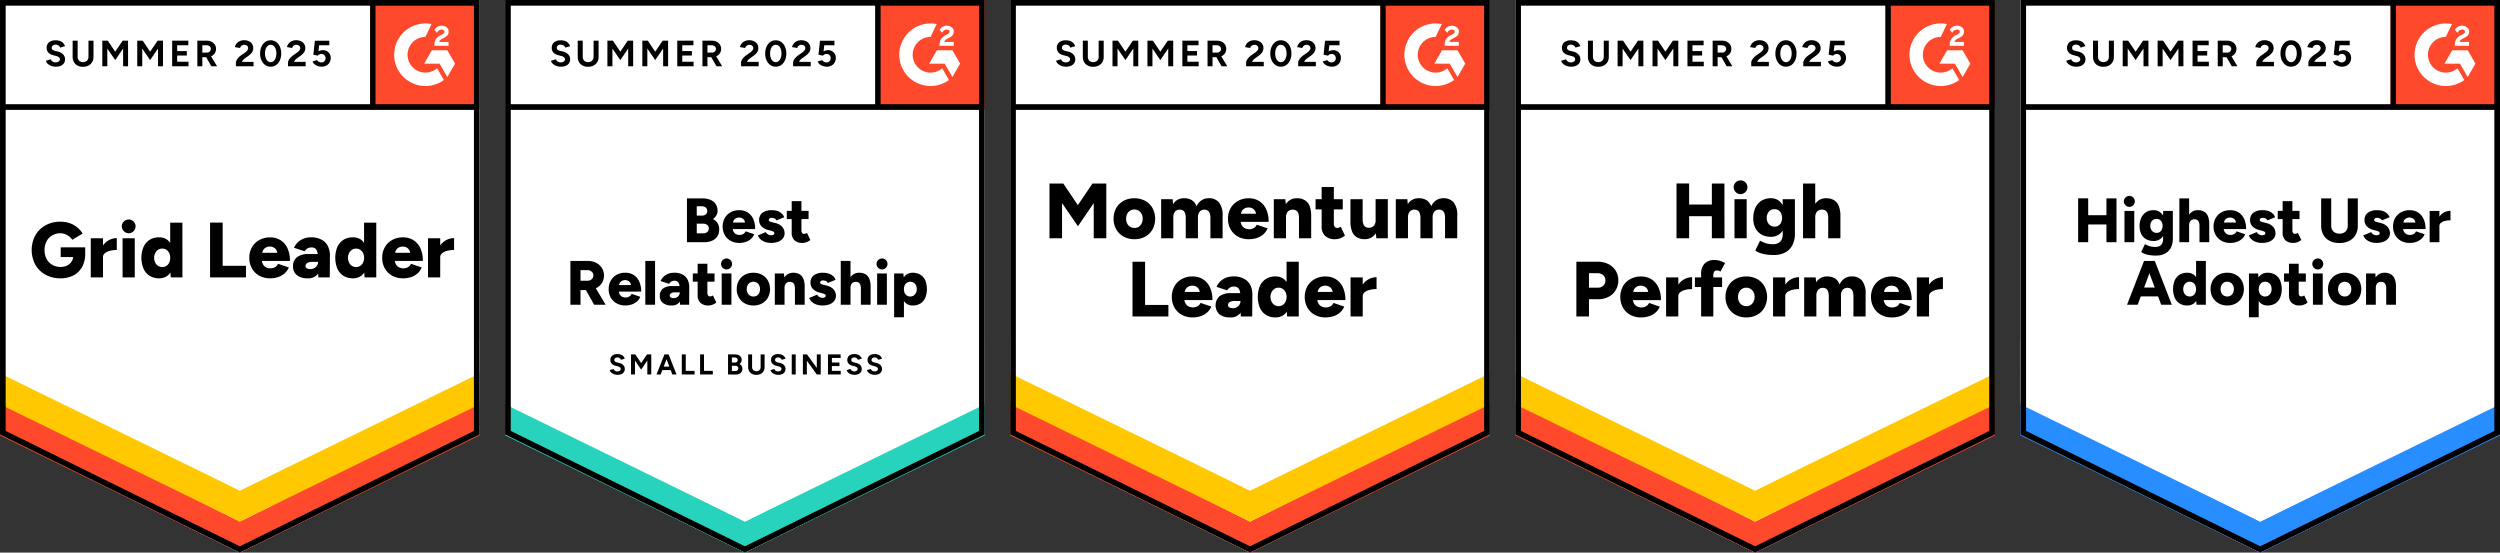 <?xml version="1.0" encoding="UTF-8"?>
<svg xmlns="http://www.w3.org/2000/svg" xmlns:xlink="http://www.w3.org/1999/xlink" width="579.095" height="128" viewBox="0 0 579.095 128">
  <rect x="0" y="0" width="579.095" height="128" fill="#333333" stroke="none"/>
  <defs>
    <clipPath id="clip-path">
      <path id="Path_65322" data-name="Path 65322" d="M0,0H25.358V25.358H0Z" transform="translate(85.778 0.656)" fill="#fff"></path>
    </clipPath>
  </defs>
  <g id="Group_18432" data-name="Group 18432" transform="translate(8598.095 5450)">
    <g id="EnterpriseSearchSoftware_HighPerformer_HighPerformer" transform="translate(-8247.137 -5450.656)">
      <path id="Path_65314" data-name="Path 65314" d="M.042,101.285l55.547,27.37,55.547-27.37V.656H.042v100.63Z" fill="#fff"></path>
      <path id="Path_65315" data-name="Path 65315" d="M.042,101.285l55.547,27.37,55.547-27.37V.656H.042v100.63Z" fill="#fff"></path>
      <path id="Path_65316" data-name="Path 65316" d="M12.957,16.1a3.067,3.067,0,0,1-.833-.109,2.548,2.548,0,0,1-.688-.3,2.143,2.143,0,0,1-.507-.447,1.082,1.082,0,0,1-.254-.519l1.123-.338a1.063,1.063,0,0,0,.4.5,1.207,1.207,0,0,0,.7.217,1.135,1.135,0,0,0,.725-.193.615.615,0,0,0,.29-.519.594.594,0,0,0-.229-.471,1.417,1.417,0,0,0-.616-.29l-.761-.205a2.26,2.26,0,0,1-.761-.338,1.491,1.491,0,0,1-.519-.555,1.541,1.541,0,0,1-.181-.761,1.649,1.649,0,0,1,.543-1.316,2.4,2.4,0,0,1,1.57-.459,2.944,2.944,0,0,1,1,.157,2,2,0,0,1,.712.471,2.174,2.174,0,0,1,.435.725l-1.123.338a.947.947,0,0,0-.374-.483,1.094,1.094,0,0,0-.688-.205.985.985,0,0,0-.652.193.67.67,0,0,0-.242.555.545.545,0,0,0,.181.435,1.354,1.354,0,0,0,.519.242l.785.193a2.261,2.261,0,0,1,1.183.676,1.593,1.593,0,0,1,.423,1.075,1.613,1.613,0,0,1-.254.906,1.645,1.645,0,0,1-.737.616,2.844,2.844,0,0,1-1.171.217Zm6.3.024a2.655,2.655,0,0,1-1.268-.29,2.019,2.019,0,0,1-.833-.809,2.488,2.488,0,0,1-.29-1.232V10.083h1.159V13.79a1.329,1.329,0,0,0,.157.664.948.948,0,0,0,.435.435,1.329,1.329,0,0,0,.664.157,1.372,1.372,0,0,0,.664-.157,1.029,1.029,0,0,0,.435-.435,1.329,1.329,0,0,0,.157-.664V10.083H21.7V13.79a2.408,2.408,0,0,1-.3,1.232,2.1,2.1,0,0,1-.845.809,2.709,2.709,0,0,1-1.292.29ZM23.74,16V10.083h1.268l1.727,2.548,1.715-2.548h1.256V16H28.558V11.894l-1.823,2.681L24.9,11.906V16Zm8.091,0V10.083H33.1l1.715,2.548,1.727-2.548H37.8V16H36.649V11.894l-1.835,2.681L32.99,11.906V16Zm8.091,0V10.083h3.743v1.051l-2.584.012v1.34h2.234v1.026H41.081v1.437H43.7V16Zm5.832,0V10.083h2.2a2.424,2.424,0,0,1,1.1.242,2,2,0,0,1,.761.676,1.821,1.821,0,0,1,.266.99,1.8,1.8,0,0,1-.278.99,1.968,1.968,0,0,1-.773.676A2.529,2.529,0,0,1,47.9,13.9h-.99V16ZM49,16l-1.365-2.379.882-.628L50.318,16Zm-2.089-3.152h1.038a.991.991,0,0,0,.471-.109.841.841,0,0,0,.326-.3.769.769,0,0,0,.133-.447.78.78,0,0,0-.278-.616,1.082,1.082,0,0,0-.712-.229h-.978ZM54.69,16v-.857a1.131,1.131,0,0,1,.157-.531,2.306,2.306,0,0,1,.423-.592,3.518,3.518,0,0,1,.628-.555l.906-.64a3.93,3.93,0,0,0,.35-.29,1.608,1.608,0,0,0,.266-.35.745.745,0,0,0,.109-.362.721.721,0,0,0-.109-.4.706.706,0,0,0-.314-.278,1,1,0,0,0-.5-.109.9.9,0,0,0-.447.109.821.821,0,0,0-.326.266.96.96,0,0,0-.181.362l-1.2-.205a1.886,1.886,0,0,1,.362-.785,2.235,2.235,0,0,1,.737-.592,2.318,2.318,0,0,1,1.026-.217,2.462,2.462,0,0,1,1.135.242,1.723,1.723,0,0,1,.99,1.594,1.675,1.675,0,0,1-.3.978,3.532,3.532,0,0,1-.821.8l-.809.58a2.381,2.381,0,0,0-.423.374,1.343,1.343,0,0,0-.266.447h2.693V16Zm8.054.1a2.131,2.131,0,0,1-1.268-.386,2.665,2.665,0,0,1-.869-1.087,3.774,3.774,0,0,1-.314-1.582,3.774,3.774,0,0,1,.314-1.582,2.707,2.707,0,0,1,.857-1.087,2.131,2.131,0,0,1,1.268-.386A2.166,2.166,0,0,1,64,10.373a2.665,2.665,0,0,1,.869,1.087,3.774,3.774,0,0,1,.314,1.582,3.774,3.774,0,0,1-.314,1.582,2.707,2.707,0,0,1-.857,1.087A2.166,2.166,0,0,1,62.744,16.1Zm0-1.038a1,1,0,0,0,.676-.266,1.651,1.651,0,0,0,.471-.712,2.926,2.926,0,0,0,.169-1.038,3.028,3.028,0,0,0-.169-1.051,1.651,1.651,0,0,0-.471-.712,1.04,1.04,0,0,0-.688-.254,1,1,0,0,0-.676.254,1.566,1.566,0,0,0-.459.712,3.028,3.028,0,0,0-.169,1.051A2.926,2.926,0,0,0,61.6,14.08a1.566,1.566,0,0,0,.459.712A1.013,1.013,0,0,0,62.744,15.058ZM66.753,16v-.857a1.131,1.131,0,0,1,.157-.531,2.306,2.306,0,0,1,.423-.592,3.518,3.518,0,0,1,.628-.555l.894-.64a2.482,2.482,0,0,0,.35-.29,1.439,1.439,0,0,0,.278-.35.745.745,0,0,0,.109-.362.721.721,0,0,0-.109-.4.706.706,0,0,0-.314-.278,1,1,0,0,0-.5-.109.9.9,0,0,0-.447.109.821.821,0,0,0-.326.266.96.96,0,0,0-.181.362l-1.2-.205a1.886,1.886,0,0,1,.362-.785,2.082,2.082,0,0,1,.737-.592,2.318,2.318,0,0,1,1.026-.217,2.462,2.462,0,0,1,1.135.242,1.723,1.723,0,0,1,.99,1.594,1.675,1.675,0,0,1-.3.978,3.532,3.532,0,0,1-.821.8l-.809.58a2.381,2.381,0,0,0-.423.374,1.343,1.343,0,0,0-.266.447h2.693V16Zm7.789.1a2.769,2.769,0,0,1-.833-.133,2.518,2.518,0,0,1-.773-.4,1.642,1.642,0,0,1-.5-.676l1.051-.314a1.054,1.054,0,0,0,.447.4,1.13,1.13,0,0,0,.531.133.963.963,0,0,0,.712-.266.94.94,0,0,0,.278-.712.973.973,0,0,0-.266-.7.925.925,0,0,0-.7-.278.978.978,0,0,0-.483.121,1.079,1.079,0,0,0-.338.278l-1.038-.229.35-3.236h3.345v1.051H73.974l-.169,1.413a2.9,2.9,0,0,1,.507-.205,2.387,2.387,0,0,1,.6-.072,1.607,1.607,0,0,1,.869.242,1.772,1.772,0,0,1,.64.628,1.831,1.831,0,0,1,.229.93,2.012,2.012,0,0,1-.278,1.063,1.845,1.845,0,0,1-.737.712,2.283,2.283,0,0,1-1.1.254Z"></path>
      <g id="Group_18413" data-name="Group 18413">
        <path id="Path_65317" data-name="Path 65317" d="M45.573,55.849V43.17h2.91L48.5,55.849Zm-8.187,0V43.158h2.922V55.849Zm2.065-5.12V48.036h7.68v2.693Zm11.363,5.12V46.792h2.826v9.057Zm1.413-10.216A1.54,1.54,0,0,1,51.1,45.15a1.519,1.519,0,0,1-.471-1.111A1.547,1.547,0,0,1,51.1,42.9a1.58,1.58,0,0,1,1.123-.459,1.587,1.587,0,0,1,1.594,1.594,1.63,1.63,0,0,1-1.594,1.594Zm7.692,14.092a11.391,11.391,0,0,1-1.932-.145,7.278,7.278,0,0,1-1.4-.374,4.193,4.193,0,0,1-.954-.531l1.1-2.246.688.314a5.093,5.093,0,0,0,.978.338,5.852,5.852,0,0,0,1.4.145,2.529,2.529,0,0,0,1.123-.242,1.787,1.787,0,0,0,.785-.761,2.716,2.716,0,0,0,.278-1.292V46.792h2.826v8.03a5.546,5.546,0,0,1-.58,2.62,3.929,3.929,0,0,1-1.666,1.691,5.463,5.463,0,0,1-2.645.592Zm-.652-4.214a4.368,4.368,0,0,1-2.186-.519,3.613,3.613,0,0,1-1.413-1.473,4.944,4.944,0,0,1-.5-2.282,5.736,5.736,0,0,1,.5-2.488,3.811,3.811,0,0,1,1.413-1.606,4.073,4.073,0,0,1,2.186-.568,3,3,0,0,1,1.823.568,3.749,3.749,0,0,1,1.183,1.63,6.721,6.721,0,0,1,.423,2.512,5.455,5.455,0,0,1-.423,2.246,3.406,3.406,0,0,1-1.183,1.461,3.192,3.192,0,0,1-1.823.519Zm.833-2.355a1.6,1.6,0,0,0,.93-.266,1.8,1.8,0,0,0,.6-.712,2.517,2.517,0,0,0,.205-1.038,2.407,2.407,0,0,0-.217-1.063,1.7,1.7,0,0,0-.6-.712,1.657,1.657,0,0,0-.93-.254,1.668,1.668,0,0,0-1.57.966,2.405,2.405,0,0,0,0,2.1,1.825,1.825,0,0,0,.64.712,1.7,1.7,0,0,0,.942.266Zm6.593,2.693V43.17h2.826V55.849Zm5.832,0V51.212h2.826v4.637Zm0-4.637a3.388,3.388,0,0,0-.157-1.147,1.327,1.327,0,0,0-.471-.628,1.531,1.531,0,0,0-.725-.217,1.485,1.485,0,0,0-1.232.447,2.01,2.01,0,0,0-.423,1.4h-.845a6.175,6.175,0,0,1,.435-2.439,3.558,3.558,0,0,1,1.183-1.534,2.955,2.955,0,0,1,1.727-.519,3.509,3.509,0,0,1,1.848.447,2.668,2.668,0,0,1,1.111,1.352,6.126,6.126,0,0,1,.374,2.318v.519ZM14.189,73.962V61.283h4.987a5.189,5.189,0,0,1,2.439.555,4.071,4.071,0,0,1,2.282,3.78,4.271,4.271,0,0,1-.592,2.234,4.025,4.025,0,0,1-1.63,1.546,5,5,0,0,1-2.415.568H17.111v4Zm2.922-6.678h2.077a1.7,1.7,0,0,0,1.256-.471,1.6,1.6,0,0,0,.471-1.2,1.551,1.551,0,0,0-.507-1.208,1.842,1.842,0,0,0-1.3-.459H17.111Zm12.063,6.9a5.061,5.061,0,0,1-2.5-.6,4.375,4.375,0,0,1-1.7-1.678,5.259,5.259,0,0,1,0-4.939,4.374,4.374,0,0,1,1.715-1.666,5.112,5.112,0,0,1,2.524-.6,4.459,4.459,0,0,1,2.318.616,4.288,4.288,0,0,1,1.63,1.835,6.609,6.609,0,0,1,.616,3.019H26.965l.3-.338a2.257,2.257,0,0,0,.254,1.087,1.69,1.69,0,0,0,.712.712,2.1,2.1,0,0,0,1.014.242,2,2,0,0,0,1.123-.3,1.535,1.535,0,0,0,.652-.749l2.5.857A3.792,3.792,0,0,1,32.5,73.081a4.536,4.536,0,0,1-1.509.833,6.086,6.086,0,0,1-1.811.266Zm-1.835-5.543-.29-.362h4.057l-.254.362a1.888,1.888,0,0,0-.266-1.063,1.657,1.657,0,0,0-.676-.58,2.026,2.026,0,0,0-.8-.169,2.114,2.114,0,0,0-.809.169,1.742,1.742,0,0,0-.688.58,1.825,1.825,0,0,0-.278,1.063Zm9.709.64a4.665,4.665,0,0,1,.592-2.451,3.911,3.911,0,0,1,1.485-1.461,3.809,3.809,0,0,1,1.872-.5v2.753a6.557,6.557,0,0,0-1.57.181,3,3,0,0,0-1.183.555,1.19,1.19,0,0,0-.447.954Zm-2.077,4.685V64.906H37.8v9.057Zm8.115,0v-9.89a3.324,3.324,0,0,1,.773-2.331,3.086,3.086,0,0,1,2.391-.857,4.177,4.177,0,0,1,1.256.205,6.436,6.436,0,0,1,1.123.483l-1.051,1.992a1.519,1.519,0,0,0-.435-.205,1.5,1.5,0,0,0-.4-.06.731.731,0,0,0-.64.29,1.91,1.91,0,0,0-.193.99v9.383ZM41.648,67.14V64.906h6.3V67.14Zm11.943,7.04a5.112,5.112,0,0,1-2.524-.6A4.46,4.46,0,0,1,49.352,71.9a4.824,4.824,0,0,1-.616-2.463,4.943,4.943,0,0,1,.6-2.463,4.376,4.376,0,0,1,1.7-1.678,5.079,5.079,0,0,1,2.488-.6,5.181,5.181,0,0,1,2.536.6,4.4,4.4,0,0,1,1.691,1.678,5.235,5.235,0,0,1,0,4.927,4.291,4.291,0,0,1-1.691,1.678,5.011,5.011,0,0,1-2.475.6Zm0-2.608a1.777,1.777,0,0,0,.966-.266,1.912,1.912,0,0,0,.664-.761,2.31,2.31,0,0,0,.254-1.111,2.355,2.355,0,0,0-.254-1.111A1.834,1.834,0,0,0,53.555,67.3a1.821,1.821,0,0,0-1,.278,1.8,1.8,0,0,0-.676.749,2.452,2.452,0,0,0-.242,1.111,2.4,2.4,0,0,0,.242,1.111,1.851,1.851,0,0,0,.688.761,1.97,1.97,0,0,0,1.026.266Zm8.235-2.294a4.665,4.665,0,0,1,.592-2.451A3.911,3.911,0,0,1,63.9,65.365a3.809,3.809,0,0,1,1.872-.5v2.753a6.408,6.408,0,0,0-1.558.181,3,3,0,0,0-1.2.555,1.19,1.19,0,0,0-.447.954Zm-2.077,4.685V64.906h2.826v9.057Zm7.209,0V64.906h2.657l.109,1.147a2.842,2.842,0,0,1,1.087-1.014,2.9,2.9,0,0,1,1.413-.35,3.461,3.461,0,0,1,1.86.459,2.688,2.688,0,0,1,1.075,1.413A3.291,3.291,0,0,1,76.3,65.171a2.873,2.873,0,0,1,1.63-.483,2.984,2.984,0,0,1,2.451,1,4.75,4.75,0,0,1,.809,3.091v5.18H78.37V69.325a3.388,3.388,0,0,0-.157-1.147,1.292,1.292,0,0,0-.447-.628,1.366,1.366,0,0,0-.688-.217,1.472,1.472,0,0,0-1.183.447,2.05,2.05,0,0,0-.411,1.4v4.782H72.658V69.325a3.388,3.388,0,0,0-.157-1.147,1.227,1.227,0,0,0-.435-.628,1.366,1.366,0,0,0-.688-.217,1.451,1.451,0,0,0-1.183.447,2.05,2.05,0,0,0-.411,1.4v4.782Zm20.3.217a5.061,5.061,0,0,1-2.5-.6,4.375,4.375,0,0,1-1.7-1.678,4.824,4.824,0,0,1-.616-2.463,4.775,4.775,0,0,1,.628-2.475,4.374,4.374,0,0,1,1.715-1.666,5.086,5.086,0,0,1,2.512-.6,4.418,4.418,0,0,1,2.318.616,4.261,4.261,0,0,1,1.642,1.835,6.721,6.721,0,0,1,.6,3.019H85.048l.314-.338a2.257,2.257,0,0,0,.254,1.087,1.708,1.708,0,0,0,.7.712,2.144,2.144,0,0,0,1.014.242,2.022,2.022,0,0,0,1.135-.3,1.55,1.55,0,0,0,.64-.749l2.5.857a3.855,3.855,0,0,1-1.014,1.413,4.514,4.514,0,0,1-1.522.833,6.009,6.009,0,0,1-1.811.266Zm-1.823-5.543-.29-.362H89.2l-.254.362a1.825,1.825,0,0,0-.278-1.063,1.578,1.578,0,0,0-.664-.58,2.027,2.027,0,0,0-.8-.169,2.114,2.114,0,0,0-.809.169,1.639,1.639,0,0,0-.688.58,1.825,1.825,0,0,0-.278,1.063Zm9.709.64a4.665,4.665,0,0,1,.592-2.451,3.919,3.919,0,0,1,3.357-1.956v2.753a6.557,6.557,0,0,0-1.57.181,2.891,2.891,0,0,0-1.183.555,1.178,1.178,0,0,0-.459.954Zm-2.089,4.685V64.906h2.826v9.057Z"></path>
      </g>
      <path id="Path_65318" data-name="Path 65318" d="M85.778.656h25.358V26.014H85.778Z" fill="#ff492c"></path>
      <g id="Group_18414" data-name="Group 18414" clip-path="url(#clip-path)">
        <path id="Path_65319" data-name="Path 65319" d="M103.953,10.367h-2.166c.059-.339.268-.529.693-.744l.4-.2c.714-.366,1.094-.778,1.094-1.449a1.174,1.174,0,0,0-.491-1,1.89,1.89,0,0,0-1.165-.36,1.811,1.811,0,0,0-.989.281,1.67,1.67,0,0,0-.655.712l.628.627a1.143,1.143,0,0,1,1.061-.732c.392,0,.635.2.635.483,0,.235-.118.431-.57.659l-.255.124a2.776,2.776,0,0,0-1.165.966,2.586,2.586,0,0,0-.334,1.379v.15h3.28v-.894Zm-.3,1.932h-3.582l-1.791,3.1h3.582l1.791,3.1,1.792-3.1Z" fill="#fff" fill-rule="evenodd"></path>
        <path id="Path_65320" data-name="Path 65320" d="M98.589,17.476a4.139,4.139,0,1,1,0-8.278l1.418-2.966a7.244,7.244,0,1,0,2.851,12.959l-1.57-2.719a4.126,4.126,0,0,1-2.7,1Z" fill="#fff" fill-rule="evenodd"></path>
        <path id="Path_65321" data-name="Path 65321" d="M86.369,1.461V25.453" fill="none" stroke="#000" stroke-width="1.31"></path>
      </g>
      <path id="Path_65323" data-name="Path 65323" d="M.042,101.51V93.661l55.547,27.824,55.547-27.824v7.849L55.589,128.656.042,101.51Z" fill="#ff492c"></path>
      <path id="Path_65324" data-name="Path 65324" d="M.042,94.32V86.471L55.589,114.3l55.547-27.824V94.32L55.589,121.466.042,94.32Z" fill="#ffc800"></path>
      <path id="Path_65325" data-name="Path 65325" d="M.042,87.154V79.3L55.589,107.13,111.137,79.3v7.849L55.589,114.3.042,87.154Z" fill="#fff"></path>
      <path id="Path_65326" data-name="Path 65326" d="M110.481,100.878,55.589,127.925.7,100.878V1.311H110.481v99.567Zm.142-75.426H.8" fill="none" stroke="#000" stroke-width="1.31"></path>
    </g>
    <g id="GraphDatabases_MomentumLeader_Leader" transform="translate(-8364.137 -5450.656)">
      <path id="Path_65287" data-name="Path 65287" d="M.042,101.285l55.547,27.37,55.547-27.37V.656H.042v100.63Z" fill="#fff"></path>
      <path id="Path_65288" data-name="Path 65288" d="M.042,101.285l55.547,27.37,55.547-27.37V.656H.042v100.63Z" fill="#fff"></path>
      <path id="Path_65289" data-name="Path 65289" d="M12.957,16.1a3.067,3.067,0,0,1-.833-.109,2.548,2.548,0,0,1-.688-.3,2.143,2.143,0,0,1-.507-.447,1.082,1.082,0,0,1-.254-.519l1.123-.338a1.063,1.063,0,0,0,.4.5,1.207,1.207,0,0,0,.7.217,1.135,1.135,0,0,0,.725-.193.615.615,0,0,0,.29-.519.594.594,0,0,0-.229-.471,1.417,1.417,0,0,0-.616-.29l-.761-.205a2.26,2.26,0,0,1-.761-.338,1.491,1.491,0,0,1-.519-.555,1.541,1.541,0,0,1-.181-.761,1.649,1.649,0,0,1,.543-1.316,2.4,2.4,0,0,1,1.57-.459,2.944,2.944,0,0,1,1,.157,2,2,0,0,1,.712.471,2.174,2.174,0,0,1,.435.725l-1.123.338a.947.947,0,0,0-.374-.483,1.094,1.094,0,0,0-.688-.205.985.985,0,0,0-.652.193.67.67,0,0,0-.242.555.545.545,0,0,0,.181.435,1.354,1.354,0,0,0,.519.242l.785.193a2.261,2.261,0,0,1,1.183.676,1.593,1.593,0,0,1,.423,1.075,1.613,1.613,0,0,1-.254.906,1.645,1.645,0,0,1-.737.616,2.844,2.844,0,0,1-1.171.217Zm6.3.024a2.655,2.655,0,0,1-1.268-.29,2.019,2.019,0,0,1-.833-.809,2.488,2.488,0,0,1-.29-1.232V10.083h1.159V13.79a1.329,1.329,0,0,0,.157.664.948.948,0,0,0,.435.435,1.329,1.329,0,0,0,.664.157,1.372,1.372,0,0,0,.664-.157,1.029,1.029,0,0,0,.435-.435,1.329,1.329,0,0,0,.157-.664V10.083H21.7V13.79a2.408,2.408,0,0,1-.3,1.232,2.1,2.1,0,0,1-.845.809,2.709,2.709,0,0,1-1.292.29ZM23.74,16V10.083h1.268l1.727,2.548,1.715-2.548h1.256V16H28.558V11.894l-1.823,2.681L24.9,11.906V16Zm8.091,0V10.083H33.1l1.715,2.548,1.727-2.548H37.8V16H36.649V11.894l-1.835,2.681L32.99,11.906V16Zm8.091,0V10.083h3.743v1.051l-2.584.012v1.34h2.234v1.026H41.081v1.437H43.7V16Zm5.832,0V10.083h2.2a2.424,2.424,0,0,1,1.1.242,2,2,0,0,1,.761.676,1.821,1.821,0,0,1,.266.99,1.8,1.8,0,0,1-.278.99,1.968,1.968,0,0,1-.773.676A2.529,2.529,0,0,1,47.9,13.9h-.99V16ZM49,16l-1.365-2.379.882-.628L50.318,16Zm-2.089-3.152h1.038a.991.991,0,0,0,.471-.109.841.841,0,0,0,.326-.3.769.769,0,0,0,.133-.447.78.78,0,0,0-.278-.616,1.082,1.082,0,0,0-.712-.229h-.978ZM54.69,16v-.857a1.131,1.131,0,0,1,.157-.531,2.306,2.306,0,0,1,.423-.592,3.518,3.518,0,0,1,.628-.555l.906-.64a3.93,3.93,0,0,0,.35-.29,1.608,1.608,0,0,0,.266-.35.745.745,0,0,0,.109-.362.721.721,0,0,0-.109-.4.706.706,0,0,0-.314-.278,1,1,0,0,0-.5-.109.9.9,0,0,0-.447.109.821.821,0,0,0-.326.266.96.96,0,0,0-.181.362l-1.2-.205a1.886,1.886,0,0,1,.362-.785,2.235,2.235,0,0,1,.737-.592,2.318,2.318,0,0,1,1.026-.217,2.462,2.462,0,0,1,1.135.242,1.723,1.723,0,0,1,.99,1.594,1.675,1.675,0,0,1-.3.978,3.532,3.532,0,0,1-.821.8l-.809.58a2.381,2.381,0,0,0-.423.374,1.343,1.343,0,0,0-.266.447h2.693V16Zm8.054.1a2.131,2.131,0,0,1-1.268-.386,2.665,2.665,0,0,1-.869-1.087,3.774,3.774,0,0,1-.314-1.582,3.774,3.774,0,0,1,.314-1.582,2.707,2.707,0,0,1,.857-1.087,2.131,2.131,0,0,1,1.268-.386A2.166,2.166,0,0,1,64,10.373a2.665,2.665,0,0,1,.869,1.087,3.774,3.774,0,0,1,.314,1.582,3.774,3.774,0,0,1-.314,1.582,2.707,2.707,0,0,1-.857,1.087A2.166,2.166,0,0,1,62.744,16.1Zm0-1.038a1,1,0,0,0,.676-.266,1.651,1.651,0,0,0,.471-.712,2.926,2.926,0,0,0,.169-1.038,3.028,3.028,0,0,0-.169-1.051,1.651,1.651,0,0,0-.471-.712,1.04,1.04,0,0,0-.688-.254,1,1,0,0,0-.676.254,1.566,1.566,0,0,0-.459.712,3.028,3.028,0,0,0-.169,1.051A2.926,2.926,0,0,0,61.6,14.08a1.566,1.566,0,0,0,.459.712A1.013,1.013,0,0,0,62.744,15.058ZM66.753,16v-.857a1.131,1.131,0,0,1,.157-.531,2.306,2.306,0,0,1,.423-.592,3.518,3.518,0,0,1,.628-.555l.894-.64a2.482,2.482,0,0,0,.35-.29,1.439,1.439,0,0,0,.278-.35.745.745,0,0,0,.109-.362.721.721,0,0,0-.109-.4.706.706,0,0,0-.314-.278,1,1,0,0,0-.5-.109.9.9,0,0,0-.447.109.821.821,0,0,0-.326.266.96.96,0,0,0-.181.362l-1.2-.205a1.886,1.886,0,0,1,.362-.785,2.082,2.082,0,0,1,.737-.592,2.318,2.318,0,0,1,1.026-.217,2.462,2.462,0,0,1,1.135.242,1.723,1.723,0,0,1,.99,1.594,1.675,1.675,0,0,1-.3.978,3.532,3.532,0,0,1-.821.8l-.809.58a2.381,2.381,0,0,0-.423.374,1.343,1.343,0,0,0-.266.447h2.693V16Zm7.789.1a2.769,2.769,0,0,1-.833-.133,2.518,2.518,0,0,1-.773-.4,1.642,1.642,0,0,1-.5-.676l1.051-.314a1.054,1.054,0,0,0,.447.4,1.13,1.13,0,0,0,.531.133.963.963,0,0,0,.712-.266.94.94,0,0,0,.278-.712.973.973,0,0,0-.266-.7.925.925,0,0,0-.7-.278.978.978,0,0,0-.483.121,1.079,1.079,0,0,0-.338.278l-1.038-.229.35-3.236h3.345v1.051H73.974l-.169,1.413a2.9,2.9,0,0,1,.507-.205,2.387,2.387,0,0,1,.6-.072,1.607,1.607,0,0,1,.869.242,1.772,1.772,0,0,1,.64.628,1.831,1.831,0,0,1,.229.93,2.012,2.012,0,0,1-.278,1.063,1.845,1.845,0,0,1-.737.712,2.283,2.283,0,0,1-1.1.254Z"></path>
      <g id="Group_18409" data-name="Group 18409">
        <path id="Path_65290" data-name="Path 65290" d="M9.141,55.849V43.17h3.2l3.369,5,3.393-5h3.2V55.849h-2.91V47.7L15.734,53.06,12.051,47.7v8.151Zm19.707.217a5.112,5.112,0,0,1-2.524-.6,4.46,4.46,0,0,1-1.715-1.678,4.824,4.824,0,0,1-.616-2.463,4.943,4.943,0,0,1,.6-2.463,4.376,4.376,0,0,1,1.7-1.678,5.079,5.079,0,0,1,2.488-.6,5.181,5.181,0,0,1,2.536.6,4.486,4.486,0,0,1,1.7,1.678,5.327,5.327,0,0,1,0,4.927,4.375,4.375,0,0,1-1.7,1.678A5.011,5.011,0,0,1,28.848,56.066Zm0-2.608a1.777,1.777,0,0,0,.966-.266,1.912,1.912,0,0,0,.664-.761,2.31,2.31,0,0,0,.254-1.111,2.355,2.355,0,0,0-.254-1.111,1.834,1.834,0,0,0-1.666-1.026,1.821,1.821,0,0,0-1,.278,1.8,1.8,0,0,0-.676.749,2.452,2.452,0,0,0-.242,1.111,2.4,2.4,0,0,0,.242,1.111,1.851,1.851,0,0,0,.688.761A1.97,1.97,0,0,0,28.848,53.458Zm6.158,2.391V46.792h2.657l.109,1.147a2.97,2.97,0,0,1,1.075-1.026,3.049,3.049,0,0,1,1.425-.338,3.461,3.461,0,0,1,1.86.459,2.688,2.688,0,0,1,1.075,1.413,3.29,3.29,0,0,1,1.147-1.389,2.873,2.873,0,0,1,1.63-.483,3,3,0,0,1,2.451.99,4.8,4.8,0,0,1,.809,3.1v5.18H46.418V51.212a3.388,3.388,0,0,0-.157-1.147,1.292,1.292,0,0,0-.447-.628,1.366,1.366,0,0,0-.688-.217,1.422,1.422,0,0,0-1.183.447,2.05,2.05,0,0,0-.411,1.4v4.782H40.706V51.212a3.388,3.388,0,0,0-.157-1.147,1.227,1.227,0,0,0-.435-.628,1.366,1.366,0,0,0-.688-.217,1.438,1.438,0,0,0-1.2.447,2.093,2.093,0,0,0-.4,1.4v4.782Zm20.3.217a5.061,5.061,0,0,1-2.5-.6,4.375,4.375,0,0,1-1.7-1.678,4.824,4.824,0,0,1-.616-2.463,4.775,4.775,0,0,1,.628-2.475,4.374,4.374,0,0,1,1.715-1.666,5.086,5.086,0,0,1,2.512-.6,4.418,4.418,0,0,1,2.318.616A4.261,4.261,0,0,1,59.3,49.026a6.721,6.721,0,0,1,.6,3.019H53.1l.314-.338a2.257,2.257,0,0,0,.254,1.087,1.708,1.708,0,0,0,.7.712,2.144,2.144,0,0,0,1.014.242,2.022,2.022,0,0,0,1.135-.3,1.55,1.55,0,0,0,.64-.749l2.5.857a3.855,3.855,0,0,1-1.014,1.413,4.514,4.514,0,0,1-1.522.833A6.009,6.009,0,0,1,55.306,56.066Zm-1.823-5.543-.29-.362H57.25L57,50.524a1.825,1.825,0,0,0-.278-1.063,1.578,1.578,0,0,0-.664-.58,2.027,2.027,0,0,0-.8-.169,2.114,2.114,0,0,0-.809.169,1.639,1.639,0,0,0-.688.58,1.825,1.825,0,0,0-.278,1.063Zm7.62,5.325V46.792h2.669l.157,1.666v7.39Zm5.832,0V51.212H69.76v4.637Zm0-4.637a3.388,3.388,0,0,0-.157-1.147,1.362,1.362,0,0,0-.459-.628,1.671,1.671,0,0,0-1.968.229,2.01,2.01,0,0,0-.423,1.4h-.845a6.175,6.175,0,0,1,.435-2.439A3.558,3.558,0,0,1,64.7,47.094a3,3,0,0,1,1.751-.519,3.458,3.458,0,0,1,1.823.447A2.729,2.729,0,0,1,69.4,48.374a6.311,6.311,0,0,1,.362,2.318v.519Zm8.441,4.854a3.284,3.284,0,0,1-2.391-.773,2.9,2.9,0,0,1-.8-2.2V43.967h2.826V52.4a1.26,1.26,0,0,0,.205.8.725.725,0,0,0,.616.254,1.063,1.063,0,0,0,.374-.085,2.064,2.064,0,0,0,.4-.205l.978,2.065a3.829,3.829,0,0,1-1.038.6A3.145,3.145,0,0,1,75.375,56.066Zm-4.6-6.9V46.792h6.3v2.367Zm14.08,6.678-.169-1.666v-7.39h2.826v9.057Zm-6-4.42V46.792h2.826v4.637Zm2.826,0a3.225,3.225,0,0,0,.169,1.147,1.168,1.168,0,0,0,.471.628,1.327,1.327,0,0,0,.725.217,1.592,1.592,0,0,0,1.232-.459,2.03,2.03,0,0,0,.411-1.389h.857a6.12,6.12,0,0,1-.435,2.439,3.558,3.558,0,0,1-1.183,1.534,3.031,3.031,0,0,1-1.751.519,3.523,3.523,0,0,1-1.835-.447,2.684,2.684,0,0,1-1.111-1.34,6.126,6.126,0,0,1-.374-2.318v-.531Zm7.68,4.42V46.792h2.669l.109,1.147a2.97,2.97,0,0,1,1.075-1.026,3,3,0,0,1,1.425-.338,3.461,3.461,0,0,1,1.86.459,2.771,2.771,0,0,1,1.075,1.413A3.21,3.21,0,0,1,98.7,47.058a2.873,2.873,0,0,1,1.63-.483,3.038,3.038,0,0,1,2.463.99,4.758,4.758,0,0,1,.8,3.1v5.18H100.77V51.212a3.65,3.65,0,0,0-.145-1.147,1.292,1.292,0,0,0-.447-.628,1.366,1.366,0,0,0-.688-.217,1.4,1.4,0,0,0-1.183.447,2.05,2.05,0,0,0-.411,1.4v4.782H95.07V51.212a3.388,3.388,0,0,0-.157-1.147,1.292,1.292,0,0,0-.447-.628,1.366,1.366,0,0,0-.688-.217,1.422,1.422,0,0,0-1.183.447,2.05,2.05,0,0,0-.411,1.4v4.782ZM28.377,73.962V61.283h2.91v10h5.4v2.681Zm13.911.217a5.061,5.061,0,0,1-2.5-.6,4.375,4.375,0,0,1-1.7-1.678,5.259,5.259,0,0,1,0-4.939A4.374,4.374,0,0,1,39.8,65.292a5.112,5.112,0,0,1,2.524-.6,4.459,4.459,0,0,1,2.318.616,4.288,4.288,0,0,1,1.63,1.835,6.609,6.609,0,0,1,.616,3.019H40.078l.3-.338a2.257,2.257,0,0,0,.254,1.087,1.69,1.69,0,0,0,.712.712,2.1,2.1,0,0,0,1.014.242,2,2,0,0,0,1.123-.3,1.535,1.535,0,0,0,.652-.749l2.5.857a3.792,3.792,0,0,1-1.026,1.413,4.536,4.536,0,0,1-1.509.833,6.086,6.086,0,0,1-1.811.266Zm-1.835-5.543-.29-.362H44.22l-.254.362a1.888,1.888,0,0,0-.266-1.063,1.657,1.657,0,0,0-.676-.58,2.026,2.026,0,0,0-.8-.169,2.114,2.114,0,0,0-.809.169,1.657,1.657,0,0,0-.676.58,1.768,1.768,0,0,0-.29,1.063Zm13.005,5.325-.072-1.956V69.458a5.9,5.9,0,0,0-.121-1.268,1.727,1.727,0,0,0-.459-.857,1.4,1.4,0,0,0-.978-.3,1.653,1.653,0,0,0-.882.229,2.1,2.1,0,0,0-.652.652L47.831,67.1a4.159,4.159,0,0,1,.833-1.22,4.078,4.078,0,0,1,1.316-.869,4.692,4.692,0,0,1,1.811-.326,4.951,4.951,0,0,1,2.391.531,3.442,3.442,0,0,1,1.473,1.461,4.838,4.838,0,0,1,.483,2.234L56.1,73.962Zm-2.463.217a3.868,3.868,0,0,1-2.5-.725,2.875,2.875,0,0,1,.036-4.178,4.183,4.183,0,0,1,2.6-.712H53.6v1.811H52.19a2.525,2.525,0,0,0-1.3.254.8.8,0,0,0-.4.712.564.564,0,0,0,.3.507,1.511,1.511,0,0,0,.821.193,1.831,1.831,0,0,0,.93-.229,1.533,1.533,0,0,0,.616-.6,1.563,1.563,0,0,0,.229-.833H54.1a4.568,4.568,0,0,1-.761,2.814,2.767,2.767,0,0,1-2.343.99Zm13.186-.217-.121-1.678v-11h2.826V73.962Zm-2.693.217a4.073,4.073,0,0,1-2.186-.568A3.683,3.683,0,0,1,57.89,71.97a6.773,6.773,0,0,1,0-5.084,3.783,3.783,0,0,1,1.413-1.63,4.073,4.073,0,0,1,2.186-.568,3.062,3.062,0,0,1,1.884.568,3.472,3.472,0,0,1,1.159,1.63,8.817,8.817,0,0,1,0,5.084,3.426,3.426,0,0,1-1.147,1.642A3.115,3.115,0,0,1,61.488,74.18Zm.737-2.608a1.7,1.7,0,0,0,.942-.266,1.826,1.826,0,0,0,.652-.761,2.4,2.4,0,0,0,.242-1.111,2.452,2.452,0,0,0-.242-1.111,1.744,1.744,0,0,0-.652-.749,1.662,1.662,0,0,0-.954-.278,1.719,1.719,0,0,0-.966.278,1.856,1.856,0,0,0-.652.749,2.459,2.459,0,0,0-.266,1.111,2.408,2.408,0,0,0,.266,1.111,1.912,1.912,0,0,0,.664.761,1.777,1.777,0,0,0,.966.266ZM73.081,74.18a5.061,5.061,0,0,1-2.5-.6,4.375,4.375,0,0,1-1.7-1.678,5.259,5.259,0,0,1,0-4.939,4.374,4.374,0,0,1,1.715-1.666,5.112,5.112,0,0,1,2.524-.6,4.459,4.459,0,0,1,2.318.616,4.364,4.364,0,0,1,1.642,1.835,6.721,6.721,0,0,1,.6,3.019H70.871l.3-.338a2.257,2.257,0,0,0,.254,1.087,1.69,1.69,0,0,0,.712.712,2.1,2.1,0,0,0,1.014.242,2,2,0,0,0,1.123-.3,1.535,1.535,0,0,0,.652-.749l2.5.857A3.792,3.792,0,0,1,76.4,73.081a4.536,4.536,0,0,1-1.509.833A6.086,6.086,0,0,1,73.081,74.18Zm-1.835-5.543-.29-.362h4.057l-.254.362a1.888,1.888,0,0,0-.266-1.063,1.657,1.657,0,0,0-.676-.58,2.027,2.027,0,0,0-.8-.169,2.114,2.114,0,0,0-.809.169,1.657,1.657,0,0,0-.676.58,1.768,1.768,0,0,0-.29,1.063Zm9.709.64a4.665,4.665,0,0,1,.592-2.451,3.911,3.911,0,0,1,1.485-1.461,3.809,3.809,0,0,1,1.872-.5v2.753a6.408,6.408,0,0,0-1.558.181,3,3,0,0,0-1.2.555,1.19,1.19,0,0,0-.447.954Zm-2.077,4.685V64.906H81.7v9.057Z"></path>
      </g>
      <path id="Path_65291" data-name="Path 65291" d="M85.778.656h25.358V26.014H85.778Z" fill="#ff492c"></path>
      <g id="Group_18410" data-name="Group 18410" clip-path="url(#clip-path)">
        <path id="Path_65292" data-name="Path 65292" d="M103.953,10.367h-2.166c.059-.339.268-.529.693-.744l.4-.2c.714-.366,1.094-.778,1.094-1.449a1.174,1.174,0,0,0-.491-1,1.89,1.89,0,0,0-1.165-.36,1.811,1.811,0,0,0-.989.281,1.67,1.67,0,0,0-.655.712l.628.627a1.143,1.143,0,0,1,1.061-.732c.392,0,.635.2.635.483,0,.235-.118.431-.57.659l-.255.124a2.776,2.776,0,0,0-1.165.966,2.586,2.586,0,0,0-.334,1.379v.15h3.28v-.894Zm-.3,1.932h-3.582l-1.791,3.1h3.582l1.791,3.1,1.792-3.1Z" fill="#fff" fill-rule="evenodd"></path>
        <path id="Path_65293" data-name="Path 65293" d="M98.589,17.476a4.139,4.139,0,1,1,0-8.278l1.418-2.966a7.244,7.244,0,1,0,2.851,12.959l-1.57-2.719a4.126,4.126,0,0,1-2.7,1Z" fill="#fff" fill-rule="evenodd"></path>
        <path id="Path_65294" data-name="Path 65294" d="M86.369,1.461V25.453" fill="none" stroke="#000" stroke-width="1.31"></path>
      </g>
      <path id="Path_65296" data-name="Path 65296" d="M.042,101.51V93.661l55.547,27.824,55.547-27.824v7.849L55.589,128.656.042,101.51Z" fill="#ff492c"></path>
      <path id="Path_65297" data-name="Path 65297" d="M.042,94.32V86.471L55.589,114.3l55.547-27.824V94.32L55.589,121.466.042,94.32Z" fill="#ffc800"></path>
      <path id="Path_65298" data-name="Path 65298" d="M.042,87.154V79.3L55.589,107.13,111.137,79.3v7.849L55.589,114.3.042,87.154Z" fill="#fff"></path>
      <path id="Path_65299" data-name="Path 65299" d="M110.481,100.878,55.589,127.925.7,100.878V1.311H110.481v99.567Zm.142-75.426H.8" fill="none" stroke="#000" stroke-width="1.31"></path>
    </g>
    <g id="KeyValueDatabases_BestRelationship_Small-Business_Total" transform="translate(-8481.137 -5450.656)">
      <path id="Path_65300" data-name="Path 65300" d="M.042,101.285l55.547,27.37,55.547-27.37V.656H.042v100.63Z" fill="#fff"></path>
      <path id="Path_65301" data-name="Path 65301" d="M.042,101.285l55.547,27.37,55.547-27.37V.656H.042v100.63Z" fill="#fff"></path>
      <path id="Path_65302" data-name="Path 65302" d="M12.957,16.1a3.067,3.067,0,0,1-.833-.109,2.548,2.548,0,0,1-.688-.3,2.143,2.143,0,0,1-.507-.447,1.082,1.082,0,0,1-.254-.519l1.123-.338a1.063,1.063,0,0,0,.4.5,1.207,1.207,0,0,0,.7.217,1.135,1.135,0,0,0,.725-.193.615.615,0,0,0,.29-.519.594.594,0,0,0-.229-.471,1.417,1.417,0,0,0-.616-.29l-.761-.205a2.26,2.26,0,0,1-.761-.338,1.491,1.491,0,0,1-.519-.555,1.541,1.541,0,0,1-.181-.761,1.649,1.649,0,0,1,.543-1.316,2.4,2.4,0,0,1,1.57-.459,2.944,2.944,0,0,1,1,.157,2,2,0,0,1,.712.471,2.174,2.174,0,0,1,.435.725l-1.123.338a.947.947,0,0,0-.374-.483,1.094,1.094,0,0,0-.688-.205.985.985,0,0,0-.652.193.67.67,0,0,0-.242.555.545.545,0,0,0,.181.435,1.354,1.354,0,0,0,.519.242l.785.193a2.261,2.261,0,0,1,1.183.676,1.593,1.593,0,0,1,.423,1.075,1.613,1.613,0,0,1-.254.906,1.645,1.645,0,0,1-.737.616,2.844,2.844,0,0,1-1.171.217Zm6.3.024a2.655,2.655,0,0,1-1.268-.29,2.019,2.019,0,0,1-.833-.809,2.488,2.488,0,0,1-.29-1.232V10.083h1.159V13.79a1.329,1.329,0,0,0,.157.664.948.948,0,0,0,.435.435,1.329,1.329,0,0,0,.664.157,1.372,1.372,0,0,0,.664-.157,1.029,1.029,0,0,0,.435-.435,1.329,1.329,0,0,0,.157-.664V10.083H21.7V13.79a2.408,2.408,0,0,1-.3,1.232,2.1,2.1,0,0,1-.845.809,2.709,2.709,0,0,1-1.292.29ZM23.74,16V10.083h1.268l1.727,2.548,1.715-2.548h1.256V16H28.558V11.894l-1.823,2.681L24.9,11.906V16Zm8.091,0V10.083H33.1l1.715,2.548,1.727-2.548H37.8V16H36.649V11.894l-1.835,2.681L32.99,11.906V16Zm8.091,0V10.083h3.743v1.051l-2.584.012v1.34h2.234v1.026H41.081v1.437H43.7V16Zm5.832,0V10.083h2.2a2.424,2.424,0,0,1,1.1.242,2,2,0,0,1,.761.676,1.821,1.821,0,0,1,.266.99,1.8,1.8,0,0,1-.278.99,1.968,1.968,0,0,1-.773.676A2.529,2.529,0,0,1,47.9,13.9h-.99V16ZM49,16l-1.365-2.379.882-.628L50.318,16Zm-2.089-3.152h1.038a.991.991,0,0,0,.471-.109.841.841,0,0,0,.326-.3.769.769,0,0,0,.133-.447.78.78,0,0,0-.278-.616,1.082,1.082,0,0,0-.712-.229h-.978ZM54.69,16v-.857a1.131,1.131,0,0,1,.157-.531,2.306,2.306,0,0,1,.423-.592,3.518,3.518,0,0,1,.628-.555l.906-.64a3.93,3.93,0,0,0,.35-.29,1.608,1.608,0,0,0,.266-.35.745.745,0,0,0,.109-.362.721.721,0,0,0-.109-.4.706.706,0,0,0-.314-.278,1,1,0,0,0-.5-.109.9.9,0,0,0-.447.109.821.821,0,0,0-.326.266.96.96,0,0,0-.181.362l-1.2-.205a1.886,1.886,0,0,1,.362-.785,2.235,2.235,0,0,1,.737-.592,2.318,2.318,0,0,1,1.026-.217,2.462,2.462,0,0,1,1.135.242,1.723,1.723,0,0,1,.99,1.594,1.675,1.675,0,0,1-.3.978,3.532,3.532,0,0,1-.821.8l-.809.58a2.381,2.381,0,0,0-.423.374,1.343,1.343,0,0,0-.266.447h2.693V16Zm8.054.1a2.131,2.131,0,0,1-1.268-.386,2.665,2.665,0,0,1-.869-1.087,3.774,3.774,0,0,1-.314-1.582,3.774,3.774,0,0,1,.314-1.582,2.707,2.707,0,0,1,.857-1.087,2.131,2.131,0,0,1,1.268-.386A2.166,2.166,0,0,1,64,10.373a2.665,2.665,0,0,1,.869,1.087,3.774,3.774,0,0,1,.314,1.582,3.774,3.774,0,0,1-.314,1.582,2.707,2.707,0,0,1-.857,1.087A2.166,2.166,0,0,1,62.744,16.1Zm0-1.038a1,1,0,0,0,.676-.266,1.651,1.651,0,0,0,.471-.712,2.926,2.926,0,0,0,.169-1.038,3.028,3.028,0,0,0-.169-1.051,1.651,1.651,0,0,0-.471-.712,1.04,1.04,0,0,0-.688-.254,1,1,0,0,0-.676.254,1.566,1.566,0,0,0-.459.712,3.028,3.028,0,0,0-.169,1.051A2.926,2.926,0,0,0,61.6,14.08a1.566,1.566,0,0,0,.459.712A1.013,1.013,0,0,0,62.744,15.058ZM66.753,16v-.857a1.131,1.131,0,0,1,.157-.531,2.306,2.306,0,0,1,.423-.592,3.518,3.518,0,0,1,.628-.555l.894-.64a2.482,2.482,0,0,0,.35-.29,1.439,1.439,0,0,0,.278-.35.745.745,0,0,0,.109-.362.721.721,0,0,0-.109-.4.706.706,0,0,0-.314-.278,1,1,0,0,0-.5-.109.9.9,0,0,0-.447.109.821.821,0,0,0-.326.266.96.96,0,0,0-.181.362l-1.2-.205a1.886,1.886,0,0,1,.362-.785,2.082,2.082,0,0,1,.737-.592,2.318,2.318,0,0,1,1.026-.217,2.462,2.462,0,0,1,1.135.242,1.723,1.723,0,0,1,.99,1.594,1.675,1.675,0,0,1-.3.978,3.532,3.532,0,0,1-.821.8l-.809.58a2.381,2.381,0,0,0-.423.374,1.343,1.343,0,0,0-.266.447h2.693V16Zm7.789.1a2.769,2.769,0,0,1-.833-.133,2.518,2.518,0,0,1-.773-.4,1.642,1.642,0,0,1-.5-.676l1.051-.314a1.054,1.054,0,0,0,.447.4,1.13,1.13,0,0,0,.531.133.963.963,0,0,0,.712-.266.94.94,0,0,0,.278-.712.973.973,0,0,0-.266-.7.925.925,0,0,0-.7-.278.978.978,0,0,0-.483.121,1.079,1.079,0,0,0-.338.278l-1.038-.229.35-3.236h3.345v1.051H73.974l-.169,1.413a2.9,2.9,0,0,1,.507-.205,2.387,2.387,0,0,1,.6-.072,1.607,1.607,0,0,1,.869.242,1.772,1.772,0,0,1,.64.628,1.831,1.831,0,0,1,.229.93,2.012,2.012,0,0,1-.278,1.063,1.845,1.845,0,0,1-.737.712,2.283,2.283,0,0,1-1.1.254Z"></path>
      <g id="Group_18411" data-name="Group 18411">
        <path id="Path_65303" data-name="Path 65303" d="M42.168,56.755V46.611h3.55a4.983,4.983,0,0,1,1.835.314,2.782,2.782,0,0,1,1.256.978,2.863,2.863,0,0,1,.447,1.654,1.881,1.881,0,0,1-.29,1,2.932,2.932,0,0,1-.773.845A2.528,2.528,0,0,1,49.63,53.8a2.891,2.891,0,0,1-.435,1.618,2.7,2.7,0,0,1-1.208,1,4.37,4.37,0,0,1-1.787.338Zm2.27-2.053h1.5a1.359,1.359,0,0,0,.942-.314,1.037,1.037,0,0,0,.35-.809,1.012,1.012,0,0,0-.362-.821,1.564,1.564,0,0,0-1-.29H44.438Zm0-4.106h1.208a1.315,1.315,0,0,0,.882-.278.994.994,0,0,0,.338-.8.944.944,0,0,0-.362-.8,1.432,1.432,0,0,0-.942-.29H44.438Zm9.842,6.328a4.034,4.034,0,0,1-1.992-.483,3.522,3.522,0,0,1-1.365-1.34,4.184,4.184,0,0,1,0-3.949,3.608,3.608,0,0,1,1.377-1.34,4.169,4.169,0,0,1,2.017-.471,3.575,3.575,0,0,1,1.848.483A3.417,3.417,0,0,1,57.479,51.3a5.377,5.377,0,0,1,.483,2.415H52.516l.242-.278a1.78,1.78,0,0,0,.205.869,1.457,1.457,0,0,0,.568.58,1.692,1.692,0,0,0,.809.193,1.635,1.635,0,0,0,.906-.242,1.285,1.285,0,0,0,.519-.6l1.992.688a2.97,2.97,0,0,1-.821,1.123,3.4,3.4,0,0,1-1.208.664,4.709,4.709,0,0,1-1.449.217Zm-1.461-4.432-.229-.29h3.248l-.205.29a1.521,1.521,0,0,0-.217-.857,1.21,1.21,0,0,0-.543-.447,1.487,1.487,0,0,0-.628-.145,1.594,1.594,0,0,0-.652.145,1.21,1.21,0,0,0-.543.447A1.46,1.46,0,0,0,52.818,52.492Zm8.827,4.432a4.175,4.175,0,0,1-1.328-.205,3.1,3.1,0,0,1-1.063-.592,2.366,2.366,0,0,1-.664-.942l1.848-.773a1.29,1.29,0,0,0,.519.555,1.442,1.442,0,0,0,.688.181,1.122,1.122,0,0,0,.568-.121.407.407,0,0,0,.193-.35.411.411,0,0,0-.205-.362,2.572,2.572,0,0,0-.6-.229l-.616-.157a3.132,3.132,0,0,1-1.558-.857,2.03,2.03,0,0,1-.543-1.4,2.076,2.076,0,0,1,.761-1.727,3.391,3.391,0,0,1,2.137-.6,4.353,4.353,0,0,1,1.352.193,2.745,2.745,0,0,1,.978.58,2.136,2.136,0,0,1,.58.857l-1.8.737a.726.726,0,0,0-.411-.435,1.517,1.517,0,0,0-.688-.157.742.742,0,0,0-.5.145.436.436,0,0,0-.169.362.35.35,0,0,0,.205.3,2.306,2.306,0,0,0,.616.217l.773.193a2.967,2.967,0,0,1,1.135.531,2.253,2.253,0,0,1,.7.821,2.285,2.285,0,0,1,.229,1.014,1.811,1.811,0,0,1-.4,1.171,2.551,2.551,0,0,1-1.111.785,4.584,4.584,0,0,1-1.63.266Zm7.33,0a2.645,2.645,0,0,1-1.92-.616,2.342,2.342,0,0,1-.628-1.751V47.251h2.258v6.738a1.054,1.054,0,0,0,.157.64.6.6,0,0,0,.5.193.911.911,0,0,0,.3-.06,1.139,1.139,0,0,0,.326-.169l.773,1.654a2.872,2.872,0,0,1-.833.483A2.5,2.5,0,0,1,68.975,56.924Zm-3.683-5.518v-1.9H70.34v1.9ZM15.167,71.245V61.1h3.985a4.319,4.319,0,0,1,1.956.423,3.336,3.336,0,0,1,1.34,1.2,3.117,3.117,0,0,1,.5,1.739,3.2,3.2,0,0,1-.5,1.763,3.424,3.424,0,0,1-1.352,1.2,4.473,4.473,0,0,1-1.98.423H17.509v3.405Zm5.506,0-2.282-4.033,1.751-1.28,3.2,5.313Zm-3.164-5.555h1.57a1.6,1.6,0,0,0,.725-.157,1.222,1.222,0,0,0,.507-.435,1.184,1.184,0,0,0,.181-.64,1.124,1.124,0,0,0-.4-.882,1.534,1.534,0,0,0-1.051-.35H17.509Zm10.373,5.724a4.059,4.059,0,0,1-2-.483,3.522,3.522,0,0,1-1.365-1.34,3.941,3.941,0,0,1-.483-1.968,3.847,3.847,0,0,1,.5-1.98A3.522,3.522,0,0,1,25.89,64.3a4.169,4.169,0,0,1,2.017-.471,3.64,3.64,0,0,1,1.86.483,3.444,3.444,0,0,1,1.3,1.473,5.265,5.265,0,0,1,.5,2.415H26.107l.254-.278a1.78,1.78,0,0,0,.205.869,1.378,1.378,0,0,0,.555.58,1.718,1.718,0,0,0,.821.193,1.635,1.635,0,0,0,.906-.242,1.3,1.3,0,0,0,.507-.6l2,.688a2.97,2.97,0,0,1-.821,1.123,3.54,3.54,0,0,1-1.208.664,4.784,4.784,0,0,1-1.449.217Zm-1.461-4.432-.242-.29h3.248l-.205.29a1.521,1.521,0,0,0-.217-.857,1.224,1.224,0,0,0-.531-.447,1.513,1.513,0,0,0-.64-.145,1.568,1.568,0,0,0-.64.145,1.284,1.284,0,0,0-.555.447,1.521,1.521,0,0,0-.217.857Zm6.1,4.263V61.1h2.258V71.245Zm8.042,0-.06-1.57V67.635a4.716,4.716,0,0,0-.1-1.014,1.366,1.366,0,0,0-.362-.676,1.1,1.1,0,0,0-.785-.254,1.293,1.293,0,0,0-.712.193,1.773,1.773,0,0,0-.519.519l-1.968-.652a3.394,3.394,0,0,1,.664-.966,3.334,3.334,0,0,1,1.051-.7,3.848,3.848,0,0,1,1.449-.254,4.1,4.1,0,0,1,1.92.411,2.725,2.725,0,0,1,1.171,1.183A3.824,3.824,0,0,1,42.7,67.2l-.024,4.045Zm-1.968.169a3.1,3.1,0,0,1-2-.58,1.983,1.983,0,0,1-.712-1.63,2.029,2.029,0,0,1,.737-1.715,3.369,3.369,0,0,1,2.077-.568h1.98v1.449H39.547a2.043,2.043,0,0,0-1.051.205.644.644,0,0,0-.314.568.455.455,0,0,0,.242.411,1.184,1.184,0,0,0,.652.157,1.516,1.516,0,0,0,.749-.181,1.357,1.357,0,0,0,.5-.483,1.331,1.331,0,0,0,.181-.676h.568a3.6,3.6,0,0,1-.616,2.246,2.183,2.183,0,0,1-1.86.8Zm8.6,0a2.671,2.671,0,0,1-1.92-.616,2.342,2.342,0,0,1-.628-1.751V61.742H46.9V68.48a1,1,0,0,0,.169.64.586.586,0,0,0,.483.193,1.016,1.016,0,0,0,.314-.06,1.184,1.184,0,0,0,.314-.169l.785,1.654a3.1,3.1,0,0,1-.833.483A2.527,2.527,0,0,1,47.191,71.414ZM43.52,65.9V64h5.035v1.9Zm6.69,5.349V64h2.258v7.245Zm1.135-8.175a1.227,1.227,0,0,1-.894-.386,1.226,1.226,0,0,1,0-1.787,1.246,1.246,0,0,1,.894-.374,1.278,1.278,0,0,1,1.268,1.28,1.3,1.3,0,0,1-1.268,1.268Zm6.243,8.344a4.084,4.084,0,0,1-2.017-.483,3.522,3.522,0,0,1-1.365-1.34,3.792,3.792,0,0,1-.507-1.968,3.941,3.941,0,0,1,.483-1.968,3.522,3.522,0,0,1,1.365-1.34,4.077,4.077,0,0,1,1.992-.483,4.153,4.153,0,0,1,2.029.483,3.438,3.438,0,0,1,1.352,1.34,4.16,4.16,0,0,1,0,3.937,3.438,3.438,0,0,1-1.352,1.34,4.009,4.009,0,0,1-1.98.483Zm0-2.077a1.4,1.4,0,0,0,.773-.217,1.494,1.494,0,0,0,.531-.6,2.048,2.048,0,0,0,0-1.787,1.464,1.464,0,0,0-.543-.6,1.441,1.441,0,0,0-.8-.217,1.48,1.48,0,0,0-.8.217,1.583,1.583,0,0,0-.543.6,2.163,2.163,0,0,0,0,1.787,1.549,1.549,0,0,0,.555.6,1.525,1.525,0,0,0,.821.217Zm4.927,1.908V64H64.64l.133,1.328v5.917Zm4.661,0V67.538h2.258v3.707Zm0-3.707a2.574,2.574,0,0,0-.133-.918.944.944,0,0,0-.362-.507,1.137,1.137,0,0,0-.592-.169,1.217,1.217,0,0,0-.978.35,1.629,1.629,0,0,0-.338,1.123H64.1a4.976,4.976,0,0,1,.338-1.944,2.825,2.825,0,0,1,.954-1.232,2.431,2.431,0,0,1,1.4-.411,2.825,2.825,0,0,1,1.461.35,2.169,2.169,0,0,1,.894,1.075,5.064,5.064,0,0,1,.29,1.86v.423Zm6.364,3.876a4.176,4.176,0,0,1-1.328-.205,3.1,3.1,0,0,1-1.063-.592,2.366,2.366,0,0,1-.664-.942l1.848-.773a1.269,1.269,0,0,0,.531.555,1.375,1.375,0,0,0,.676.181,1.122,1.122,0,0,0,.568-.121.4.4,0,0,0,.205-.35.407.407,0,0,0-.217-.362,2.572,2.572,0,0,0-.6-.229l-.616-.157a3.132,3.132,0,0,1-1.558-.857,2.03,2.03,0,0,1-.543-1.4,2.076,2.076,0,0,1,.761-1.727,3.391,3.391,0,0,1,2.137-.6,4.353,4.353,0,0,1,1.352.193,2.73,2.73,0,0,1,.99.58,2.03,2.03,0,0,1,.568.857l-1.8.737a.726.726,0,0,0-.411-.435,1.517,1.517,0,0,0-.688-.157.771.771,0,0,0-.5.145.436.436,0,0,0-.169.362.35.35,0,0,0,.205.3,2.538,2.538,0,0,0,.616.217l.773.193a3.083,3.083,0,0,1,1.147.531,2.243,2.243,0,0,1,.918,1.835,1.811,1.811,0,0,1-.4,1.171,2.559,2.559,0,0,1-1.1.785,4.685,4.685,0,0,1-1.642.266Zm4.251-.169V61.1h2.258V71.245Zm4.661,0V67.538h2.258v3.707Zm0-3.707a2.574,2.574,0,0,0-.133-.918,1,1,0,0,0-.374-.507,1.116,1.116,0,0,0-.58-.169,1.255,1.255,0,0,0-.99.35,1.67,1.67,0,0,0-.326,1.123H79.36a4.824,4.824,0,0,1,.35-1.944,2.825,2.825,0,0,1,.954-1.232,2.39,2.39,0,0,1,1.377-.411,2.877,2.877,0,0,1,1.485.35,2.169,2.169,0,0,1,.894,1.075,5.064,5.064,0,0,1,.29,1.86v.423Zm3.768,3.707V64h2.258v7.245Zm1.135-8.175a1.227,1.227,0,0,1-.894-.386,1.226,1.226,0,0,1,0-1.787,1.246,1.246,0,0,1,.894-.374,1.278,1.278,0,0,1,1.268,1.28,1.3,1.3,0,0,1-1.268,1.268Zm2.8,11.073V64h2.137l.133,1.328v8.815Zm4.323-2.729a2.5,2.5,0,0,1-1.509-.447,2.742,2.742,0,0,1-.906-1.316,6.75,6.75,0,0,1,0-4.069,2.744,2.744,0,0,1,.906-1.3,2.5,2.5,0,0,1,1.509-.447,3.312,3.312,0,0,1,1.751.447,3,3,0,0,1,1.135,1.3,5.55,5.55,0,0,1,0,4.069,2.988,2.988,0,0,1-1.135,1.316A3.312,3.312,0,0,1,94.479,71.414Zm-.58-2.077a1.4,1.4,0,0,0,.773-.217,1.622,1.622,0,0,0,.531-.6,1.876,1.876,0,0,0,.205-.894,1.973,1.973,0,0,0-.193-.894,1.457,1.457,0,0,0-2.077-.6,1.478,1.478,0,0,0-.531.616,2.054,2.054,0,0,0-.181.882,2.084,2.084,0,0,0,.181.894,1.529,1.529,0,0,0,.519.6,1.4,1.4,0,0,0,.773.217Z"></path>
      </g>
      <path id="Path_65304" data-name="Path 65304" d="M26.083,87.475a2.458,2.458,0,0,1-.664-.085,1.959,1.959,0,0,1-.543-.242,1.7,1.7,0,0,1-.4-.35.875.875,0,0,1-.193-.411l.882-.266a.869.869,0,0,0,.314.4.968.968,0,0,0,.543.169,1,1,0,0,0,.58-.157.484.484,0,0,0,.217-.411.494.494,0,0,0-.169-.374,1.35,1.35,0,0,0-.483-.229l-.6-.157a1.864,1.864,0,0,1-.6-.266,1.214,1.214,0,0,1-.4-.435,1.2,1.2,0,0,1-.145-.6,1.283,1.283,0,0,1,.435-1.026,1.873,1.873,0,0,1,1.232-.362,2.1,2.1,0,0,1,.773.133,1.434,1.434,0,0,1,.568.362,1.744,1.744,0,0,1,.338.568L26.88,84a.757.757,0,0,0-.29-.374.858.858,0,0,0-.543-.169.8.8,0,0,0-.519.157.545.545,0,0,0-.181.435.416.416,0,0,0,.145.338.888.888,0,0,0,.411.193l.6.157a1.725,1.725,0,0,1,.93.519,1.257,1.257,0,0,1,.338.845,1.294,1.294,0,0,1-.205.725,1.247,1.247,0,0,1-.568.483,2.278,2.278,0,0,1-.918.169Zm3.128-.072V82.753h.99l1.352,2,1.365-2H33.9V87.4H32.99V84.166l-1.437,2.113-1.425-2.1V87.4Zm9.576,0-1.775-4.649h.906L39.752,87.4Zm-3.671,0,1.835-4.649h.906L36.082,87.4Zm.869-1.026v-.809H38.9v.809ZM40.972,87.4V82.753h.918v3.816h2.041V87.4Zm4.238,0V82.753h.906v3.816h2.041V87.4Zm6.472,0V82.753h1.57a2.267,2.267,0,0,1,.845.145,1.248,1.248,0,0,1,.555.435,1.339,1.339,0,0,1,.193.737.93.93,0,0,1-.133.5,1.211,1.211,0,0,1-.386.4,1.309,1.309,0,0,1,.507.447,1.4,1.4,0,0,1-.024,1.377,1.146,1.146,0,0,1-.531.459,1.961,1.961,0,0,1-.809.157Zm.894-.809h.809a.715.715,0,0,0,.507-.169.6.6,0,0,0-.024-.882.893.893,0,0,0-.555-.157h-.737Zm0-1.956h.7a.7.7,0,0,0,.471-.145.564.564,0,0,0,.169-.435.529.529,0,0,0-.193-.435.8.8,0,0,0-.519-.157h-.628Zm5.651,2.85a2.165,2.165,0,0,1-1-.217,1.611,1.611,0,0,1-.652-.64,1.949,1.949,0,0,1-.229-.966v-2.91h.906v2.91a1.053,1.053,0,0,0,.121.519.832.832,0,0,0,.35.338,1.1,1.1,0,0,0,.519.121,1.054,1.054,0,0,0,.519-.121.75.75,0,0,0,.35-.338,1.053,1.053,0,0,0,.121-.519v-2.91h.918v2.91a1.871,1.871,0,0,1-.242.966,1.593,1.593,0,0,1-.664.64,2.194,2.194,0,0,1-1.014.217Zm5.084-.012a2.544,2.544,0,0,1-.664-.085,1.959,1.959,0,0,1-.543-.242,1.809,1.809,0,0,1-.386-.35.988.988,0,0,1-.205-.411l.894-.266a.9.9,0,0,0,.3.4.988.988,0,0,0,.555.169.947.947,0,0,0,.568-.157.48.48,0,0,0,.048-.785,1.35,1.35,0,0,0-.483-.229l-.6-.157A1.728,1.728,0,0,1,62.2,85.1a1.179,1.179,0,0,1-.411-.435,1.2,1.2,0,0,1-.145-.6,1.283,1.283,0,0,1,.435-1.026,1.873,1.873,0,0,1,1.232-.362,2.138,2.138,0,0,1,.785.133,1.448,1.448,0,0,1,.555.362,1.642,1.642,0,0,1,.35.568L64.109,84a.757.757,0,0,0-.29-.374.809.809,0,0,0-.531-.169.77.77,0,0,0-.519.157.529.529,0,0,0-.193.435.416.416,0,0,0,.145.338.975.975,0,0,0,.411.193l.616.157a1.786,1.786,0,0,1,.93.519A1.283,1.283,0,0,1,65,86.1a1.354,1.354,0,0,1-.193.725,1.323,1.323,0,0,1-.58.483,2.278,2.278,0,0,1-.918.169Zm3.128-.072V82.753h.918V87.4Zm2.584,0V82.753h.954l2.27,3.115V82.753h.906V87.4h-.906l-2.306-3.188V87.4Zm5.808,0V82.753h2.934v.821H75.737v1.063h1.751v.809H75.737v1.123H77.79V87.4Zm6.134.072a2.544,2.544,0,0,1-.664-.085,1.959,1.959,0,0,1-.543-.242,1.491,1.491,0,0,1-.386-.35.988.988,0,0,1-.205-.411l.882-.266a.989.989,0,0,0,.314.4,1.047,1.047,0,0,0,1.123.012.484.484,0,0,0,.217-.411.494.494,0,0,0-.169-.374,1.35,1.35,0,0,0-.483-.229l-.6-.157a1.864,1.864,0,0,1-.6-.266,1.214,1.214,0,0,1-.4-.435,1.2,1.2,0,0,1-.145-.6,1.283,1.283,0,0,1,.435-1.026,1.873,1.873,0,0,1,1.232-.362,2.043,2.043,0,0,1,.773.133,1.434,1.434,0,0,1,.568.362,1.641,1.641,0,0,1,.35.568L81.763,84a.757.757,0,0,0-.29-.374.809.809,0,0,0-.531-.169.819.819,0,0,0-.531.157.545.545,0,0,0-.181.435.416.416,0,0,0,.145.338.975.975,0,0,0,.411.193l.616.157a1.787,1.787,0,0,1,.93.519,1.283,1.283,0,0,1,.326.845,1.354,1.354,0,0,1-.193.725,1.323,1.323,0,0,1-.58.483,2.278,2.278,0,0,1-.918.169Zm4.7,0A2.544,2.544,0,0,1,85,87.39a1.959,1.959,0,0,1-.543-.242,1.7,1.7,0,0,1-.4-.35.875.875,0,0,1-.193-.411l.882-.266a.869.869,0,0,0,.314.4.968.968,0,0,0,.543.169,1,1,0,0,0,.58-.157.484.484,0,0,0,.217-.411.494.494,0,0,0-.169-.374,1.35,1.35,0,0,0-.483-.229l-.6-.157a1.864,1.864,0,0,1-.6-.266,1.214,1.214,0,0,1-.4-.435,1.2,1.2,0,0,1-.145-.6,1.283,1.283,0,0,1,.435-1.026,1.873,1.873,0,0,1,1.232-.362,2.1,2.1,0,0,1,.773.133,1.434,1.434,0,0,1,.568.362,1.744,1.744,0,0,1,.338.568L86.46,84a.757.757,0,0,0-.29-.374.858.858,0,0,0-.543-.169.8.8,0,0,0-.519.157.545.545,0,0,0-.181.435.416.416,0,0,0,.145.338.888.888,0,0,0,.411.193l.6.157a1.725,1.725,0,0,1,.93.519,1.257,1.257,0,0,1,.338.845,1.294,1.294,0,0,1-.205.725,1.247,1.247,0,0,1-.568.483,2.278,2.278,0,0,1-.918.169Z"></path>
      <path id="Path_65305" data-name="Path 65305" d="M85.778.656h25.358V26.014H85.778Z" fill="#ff492c"></path>
      <g id="Group_18412" data-name="Group 18412" clip-path="url(#clip-path)">
        <path id="Path_65306" data-name="Path 65306" d="M103.953,10.367h-2.166c.059-.339.268-.529.693-.744l.4-.2c.714-.366,1.094-.778,1.094-1.449a1.174,1.174,0,0,0-.491-1,1.89,1.89,0,0,0-1.165-.36,1.811,1.811,0,0,0-.989.281,1.67,1.67,0,0,0-.655.712l.628.627a1.143,1.143,0,0,1,1.061-.732c.392,0,.635.2.635.483,0,.235-.118.431-.57.659l-.255.124a2.776,2.776,0,0,0-1.165.966,2.586,2.586,0,0,0-.334,1.379v.15h3.28v-.894Zm-.3,1.932h-3.582l-1.791,3.1h3.582l1.791,3.1,1.792-3.1Z" fill="#fff" fill-rule="evenodd"></path>
        <path id="Path_65307" data-name="Path 65307" d="M98.589,17.476a4.139,4.139,0,1,1,0-8.278l1.418-2.966a7.244,7.244,0,1,0,2.851,12.959l-1.57-2.719a4.126,4.126,0,0,1-2.7,1Z" fill="#fff" fill-rule="evenodd"></path>
        <path id="Path_65308" data-name="Path 65308" d="M86.369,1.461V25.453" fill="none" stroke="#000" stroke-width="1.31"></path>
      </g>
      <path id="Path_65310" data-name="Path 65310" d="M.042,101.51V93.661l55.547,27.824,55.547-27.824v7.849L55.589,128.656.042,101.51Z" fill="#27d3bc"></path>
      <path id="Path_65311" data-name="Path 65311" d="M.042,94.32V86.471L55.589,114.3l55.547-27.824V94.32L55.589,121.466.042,94.32Z" fill="#fff"></path>
      <path id="Path_65312" data-name="Path 65312" d="M.042,87.154V79.3L55.589,107.13,111.137,79.3v7.849L55.589,114.3.042,87.154Z" fill="#fff"></path>
      <path id="Path_65313" data-name="Path 65313" d="M110.481,100.878,55.589,127.925.7,100.878V1.311H110.481v99.567Zm.142-75.426H.8" fill="none" stroke="#000" stroke-width="1.31"></path>
    </g>
    <g id="DocumentDatabases_Leader_Leader" transform="translate(-8598.137 -5450.656)">
      <path id="Path_65275" data-name="Path 65275" d="M.042,101.285l55.547,27.37,55.547-27.37V.656H.042v100.63Z" fill="#fff"></path>
      <path id="Path_65276" data-name="Path 65276" d="M.042,101.285l55.547,27.37,55.547-27.37V.656H.042v100.63Z" fill="#fff"></path>
      <path id="Path_65277" data-name="Path 65277" d="M12.957,16.1a3.067,3.067,0,0,1-.833-.109,2.548,2.548,0,0,1-.688-.3,2.143,2.143,0,0,1-.507-.447,1.082,1.082,0,0,1-.254-.519l1.123-.338a1.063,1.063,0,0,0,.4.5,1.207,1.207,0,0,0,.7.217,1.135,1.135,0,0,0,.725-.193.615.615,0,0,0,.29-.519.594.594,0,0,0-.229-.471,1.417,1.417,0,0,0-.616-.29l-.761-.205a2.26,2.26,0,0,1-.761-.338,1.491,1.491,0,0,1-.519-.555,1.541,1.541,0,0,1-.181-.761,1.649,1.649,0,0,1,.543-1.316,2.4,2.4,0,0,1,1.57-.459,2.944,2.944,0,0,1,1,.157,2,2,0,0,1,.712.471,2.174,2.174,0,0,1,.435.725l-1.123.338a.947.947,0,0,0-.374-.483,1.094,1.094,0,0,0-.688-.205.985.985,0,0,0-.652.193.67.67,0,0,0-.242.555.545.545,0,0,0,.181.435,1.354,1.354,0,0,0,.519.242l.785.193a2.261,2.261,0,0,1,1.183.676,1.593,1.593,0,0,1,.423,1.075,1.613,1.613,0,0,1-.254.906,1.645,1.645,0,0,1-.737.616,2.844,2.844,0,0,1-1.171.217Zm6.3.024a2.655,2.655,0,0,1-1.268-.29,2.019,2.019,0,0,1-.833-.809,2.488,2.488,0,0,1-.29-1.232V10.083h1.159V13.79a1.329,1.329,0,0,0,.157.664.948.948,0,0,0,.435.435,1.329,1.329,0,0,0,.664.157,1.372,1.372,0,0,0,.664-.157,1.029,1.029,0,0,0,.435-.435,1.329,1.329,0,0,0,.157-.664V10.083H21.7V13.79a2.408,2.408,0,0,1-.3,1.232,2.1,2.1,0,0,1-.845.809,2.709,2.709,0,0,1-1.292.29ZM23.74,16V10.083h1.268l1.727,2.548,1.715-2.548h1.256V16H28.558V11.894l-1.823,2.681L24.9,11.906V16Zm8.091,0V10.083H33.1l1.715,2.548,1.727-2.548H37.8V16H36.649V11.894l-1.835,2.681L32.99,11.906V16Zm8.091,0V10.083h3.743v1.051l-2.584.012v1.34h2.234v1.026H41.081v1.437H43.7V16Zm5.832,0V10.083h2.2a2.424,2.424,0,0,1,1.1.242,2,2,0,0,1,.761.676,1.821,1.821,0,0,1,.266.99,1.8,1.8,0,0,1-.278.99,1.968,1.968,0,0,1-.773.676A2.529,2.529,0,0,1,47.9,13.9h-.99V16ZM49,16l-1.365-2.379.882-.628L50.318,16Zm-2.089-3.152h1.038a.991.991,0,0,0,.471-.109.841.841,0,0,0,.326-.3.769.769,0,0,0,.133-.447.78.78,0,0,0-.278-.616,1.082,1.082,0,0,0-.712-.229h-.978ZM54.69,16v-.857a1.131,1.131,0,0,1,.157-.531,2.306,2.306,0,0,1,.423-.592,3.518,3.518,0,0,1,.628-.555l.906-.64a3.93,3.93,0,0,0,.35-.29,1.608,1.608,0,0,0,.266-.35.745.745,0,0,0,.109-.362.721.721,0,0,0-.109-.4.706.706,0,0,0-.314-.278,1,1,0,0,0-.5-.109.9.9,0,0,0-.447.109.821.821,0,0,0-.326.266.96.96,0,0,0-.181.362l-1.2-.205a1.886,1.886,0,0,1,.362-.785,2.235,2.235,0,0,1,.737-.592,2.318,2.318,0,0,1,1.026-.217,2.462,2.462,0,0,1,1.135.242,1.723,1.723,0,0,1,.99,1.594,1.675,1.675,0,0,1-.3.978,3.532,3.532,0,0,1-.821.8l-.809.58a2.381,2.381,0,0,0-.423.374,1.343,1.343,0,0,0-.266.447h2.693V16Zm8.054.1a2.131,2.131,0,0,1-1.268-.386,2.665,2.665,0,0,1-.869-1.087,3.774,3.774,0,0,1-.314-1.582,3.774,3.774,0,0,1,.314-1.582,2.707,2.707,0,0,1,.857-1.087,2.131,2.131,0,0,1,1.268-.386A2.166,2.166,0,0,1,64,10.373a2.665,2.665,0,0,1,.869,1.087,3.774,3.774,0,0,1,.314,1.582,3.774,3.774,0,0,1-.314,1.582,2.707,2.707,0,0,1-.857,1.087A2.166,2.166,0,0,1,62.744,16.1Zm0-1.038a1,1,0,0,0,.676-.266,1.651,1.651,0,0,0,.471-.712,2.926,2.926,0,0,0,.169-1.038,3.028,3.028,0,0,0-.169-1.051,1.651,1.651,0,0,0-.471-.712,1.04,1.04,0,0,0-.688-.254,1,1,0,0,0-.676.254,1.566,1.566,0,0,0-.459.712,3.028,3.028,0,0,0-.169,1.051A2.926,2.926,0,0,0,61.6,14.08a1.566,1.566,0,0,0,.459.712A1.013,1.013,0,0,0,62.744,15.058ZM66.753,16v-.857a1.131,1.131,0,0,1,.157-.531,2.306,2.306,0,0,1,.423-.592,3.518,3.518,0,0,1,.628-.555l.894-.64a2.482,2.482,0,0,0,.35-.29,1.439,1.439,0,0,0,.278-.35.745.745,0,0,0,.109-.362.721.721,0,0,0-.109-.4.706.706,0,0,0-.314-.278,1,1,0,0,0-.5-.109.9.9,0,0,0-.447.109.821.821,0,0,0-.326.266.96.96,0,0,0-.181.362l-1.2-.205a1.886,1.886,0,0,1,.362-.785,2.082,2.082,0,0,1,.737-.592,2.318,2.318,0,0,1,1.026-.217,2.462,2.462,0,0,1,1.135.242,1.723,1.723,0,0,1,.99,1.594,1.675,1.675,0,0,1-.3.978,3.532,3.532,0,0,1-.821.8l-.809.58a2.381,2.381,0,0,0-.423.374,1.343,1.343,0,0,0-.266.447h2.693V16Zm7.789.1a2.769,2.769,0,0,1-.833-.133,2.518,2.518,0,0,1-.773-.4,1.642,1.642,0,0,1-.5-.676l1.051-.314a1.054,1.054,0,0,0,.447.4,1.13,1.13,0,0,0,.531.133.963.963,0,0,0,.712-.266.94.94,0,0,0,.278-.712.973.973,0,0,0-.266-.7.925.925,0,0,0-.7-.278.978.978,0,0,0-.483.121,1.079,1.079,0,0,0-.338.278l-1.038-.229.35-3.236h3.345v1.051H73.974l-.169,1.413a2.9,2.9,0,0,1,.507-.205,2.387,2.387,0,0,1,.6-.072,1.607,1.607,0,0,1,.869.242,1.772,1.772,0,0,1,.64.628,1.831,1.831,0,0,1,.229.93,2.012,2.012,0,0,1-.278,1.063,1.845,1.845,0,0,1-.737.712,2.283,2.283,0,0,1-1.1.254ZM14.02,65.123a6.9,6.9,0,0,1-3.454-.845,6.114,6.114,0,0,1-2.343-2.318,7.233,7.233,0,0,1,0-6.786,6.228,6.228,0,0,1,2.343-2.318,6.9,6.9,0,0,1,3.454-.845,6.489,6.489,0,0,1,2.2.35,5.823,5.823,0,0,1,2.971,2.391L16.773,56.2a2.964,2.964,0,0,0-.712-.785,3.775,3.775,0,0,0-.966-.531,3.124,3.124,0,0,0-1.075-.193,3.64,3.64,0,0,0-1.9.5,3.408,3.408,0,0,0-1.292,1.365,4.213,4.213,0,0,0-.471,2.017,4.258,4.258,0,0,0,.459,2.017,3.336,3.336,0,0,0,1.3,1.389,3.752,3.752,0,0,0,1.968.507,3.333,3.333,0,0,0,1.509-.326,2.552,2.552,0,0,0,1.026-.906,2.381,2.381,0,0,0,.386-1.352l2.765-.471a6.111,6.111,0,0,1-.737,3.115,4.881,4.881,0,0,1-2.029,1.932,6.562,6.562,0,0,1-2.995.652ZM14.1,60.2V57.95H19.78v1.727l-1.63.519Zm9.045.024a4.665,4.665,0,0,1,.592-2.451,3.911,3.911,0,0,1,1.485-1.461,3.809,3.809,0,0,1,1.872-.5v2.753a6.557,6.557,0,0,0-1.57.181,3,3,0,0,0-1.183.555,1.19,1.19,0,0,0-.447.954Zm-2.077,4.685V55.849H23.9v9.057Zm7.366,0V55.849h2.826v9.057ZM29.851,54.69A1.653,1.653,0,0,1,28.257,53.1,1.608,1.608,0,0,1,29.851,51.5,1.587,1.587,0,0,1,31.445,53.1a1.63,1.63,0,0,1-1.594,1.594ZM39.6,64.906l-.133-1.678v-11h2.826V64.906Zm-2.7.217a4.011,4.011,0,0,1-2.174-.568A3.683,3.683,0,0,1,33.3,62.913a6.623,6.623,0,0,1,0-5.084,3.783,3.783,0,0,1,1.413-1.63,4.011,4.011,0,0,1,2.174-.568,3.115,3.115,0,0,1,1.9.568,3.4,3.4,0,0,1,1.147,1.63,8.554,8.554,0,0,1,0,5.084,3.322,3.322,0,0,1-1.147,1.642,3.115,3.115,0,0,1-1.9.568Zm.749-2.608a1.734,1.734,0,0,0,.942-.266,1.948,1.948,0,0,0,.652-.761,2.511,2.511,0,0,0,.229-1.111,2.561,2.561,0,0,0-.229-1.111,1.856,1.856,0,0,0-.652-.749,1.719,1.719,0,0,0-.966-.278,1.662,1.662,0,0,0-.954.278,1.824,1.824,0,0,0-.664.749,2.688,2.688,0,0,0-.266,1.111A2.627,2.627,0,0,0,36,61.488a1.88,1.88,0,0,0,.676.761,1.777,1.777,0,0,0,.966.266Zm11.049,2.391V52.226h2.922v10h5.4v2.681Zm13.911.217a5.061,5.061,0,0,1-2.5-.6,4.375,4.375,0,0,1-1.7-1.678,4.824,4.824,0,0,1-.616-2.463,4.775,4.775,0,0,1,.628-2.475,4.271,4.271,0,0,1,1.715-1.666,5.043,5.043,0,0,1,2.512-.6,4.459,4.459,0,0,1,2.318.616A4.261,4.261,0,0,1,66.6,58.083a6.721,6.721,0,0,1,.6,3.019H60.389l.3-.338a2.257,2.257,0,0,0,.254,1.087,1.69,1.69,0,0,0,.712.712,2.1,2.1,0,0,0,1.014.242,2.059,2.059,0,0,0,1.135-.3,1.55,1.55,0,0,0,.64-.749l2.5.857a3.792,3.792,0,0,1-1.026,1.413,4.536,4.536,0,0,1-1.509.833A6.086,6.086,0,0,1,62.6,65.123ZM60.776,59.58l-.3-.362h4.057l-.254.362a1.888,1.888,0,0,0-.266-1.063,1.561,1.561,0,0,0-.676-.58,2.027,2.027,0,0,0-.8-.169,2.087,2.087,0,0,0-.8.169,1.639,1.639,0,0,0-.688.58A1.825,1.825,0,0,0,60.776,59.58Zm13.005,5.325-.072-1.956V60.4a5.379,5.379,0,0,0-.133-1.268,1.653,1.653,0,0,0-.447-.857,1.4,1.4,0,0,0-.978-.3,1.717,1.717,0,0,0-.894.229,2.285,2.285,0,0,0-.652.652l-2.463-.809a4.361,4.361,0,0,1,.845-1.22,3.911,3.911,0,0,1,1.316-.869,4.635,4.635,0,0,1,1.811-.326,4.951,4.951,0,0,1,2.391.531,3.37,3.37,0,0,1,1.461,1.461,4.74,4.74,0,0,1,.5,2.234l-.036,5.048Zm-2.463.217a3.838,3.838,0,0,1-2.5-.725,2.479,2.479,0,0,1-.894-2.041,2.5,2.5,0,0,1,.93-2.137,4.129,4.129,0,0,1,2.584-.712h2.488v1.811H72.513a2.525,2.525,0,0,0-1.3.254.8.8,0,0,0-.4.712.568.568,0,0,0,.29.507,1.538,1.538,0,0,0,.833.193,1.806,1.806,0,0,0,.918-.229,1.617,1.617,0,0,0,.628-.6,1.563,1.563,0,0,0,.229-.833h.7a4.568,4.568,0,0,1-.761,2.814,2.753,2.753,0,0,1-2.331.99Zm13.174-.217-.121-1.678v-11H87.2V64.906Zm-2.693.217a4.073,4.073,0,0,1-2.186-.568A3.784,3.784,0,0,1,78.2,62.913a6.773,6.773,0,0,1,0-5.084,3.892,3.892,0,0,1,1.413-1.63,4.073,4.073,0,0,1,2.186-.568,3.115,3.115,0,0,1,1.9.568,3.508,3.508,0,0,1,1.147,1.63,8.817,8.817,0,0,1,0,5.084A3.426,3.426,0,0,1,83.7,64.555,3.115,3.115,0,0,1,81.8,65.123Zm.737-2.608a1.7,1.7,0,0,0,.942-.266,1.912,1.912,0,0,0,.664-.761,2.511,2.511,0,0,0,.229-1.111,2.56,2.56,0,0,0-.229-1.111,1.824,1.824,0,0,0-.664-.749,1.662,1.662,0,0,0-.954-.278,1.719,1.719,0,0,0-.966.278,1.856,1.856,0,0,0-.652.749,2.459,2.459,0,0,0-.266,1.111,2.408,2.408,0,0,0,.266,1.111,1.912,1.912,0,0,0,.664.761A1.777,1.777,0,0,0,82.536,62.515Zm10.856,2.608a5.061,5.061,0,0,1-2.5-.6,4.375,4.375,0,0,1-1.7-1.678,4.824,4.824,0,0,1-.616-2.463A4.775,4.775,0,0,1,89.2,57.9a4.271,4.271,0,0,1,1.715-1.666,5.043,5.043,0,0,1,2.512-.6,4.459,4.459,0,0,1,2.318.616,4.261,4.261,0,0,1,1.642,1.835,6.721,6.721,0,0,1,.6,3.019H91.182l.314-.338a2.349,2.349,0,0,0,.242,1.087,1.69,1.69,0,0,0,.712.712,2.1,2.1,0,0,0,1.014.242,2.022,2.022,0,0,0,1.135-.3,1.55,1.55,0,0,0,.64-.749l2.5.857a3.793,3.793,0,0,1-1.026,1.413,4.536,4.536,0,0,1-1.509.833,6.086,6.086,0,0,1-1.811.266ZM91.556,59.58l-.29-.362h4.057l-.242.362a1.825,1.825,0,0,0-.278-1.063,1.578,1.578,0,0,0-.664-.58,2.054,2.054,0,0,0-.809-.169,2.027,2.027,0,0,0-.8.169,1.639,1.639,0,0,0-.688.58A1.768,1.768,0,0,0,91.556,59.58Zm9.721.64a4.742,4.742,0,0,1,.58-2.451,3.919,3.919,0,0,1,3.369-1.956v2.753a6.557,6.557,0,0,0-1.57.181,2.891,2.891,0,0,0-1.183.555,1.178,1.178,0,0,0-.459.954Zm-2.089,4.685V55.849h2.826v9.057Z"></path>
      <path id="Path_65278" data-name="Path 65278" d="M85.778.656h25.358V26.014H85.778Z" fill="#ff492c"></path>
      <g id="Group_18408" data-name="Group 18408" clip-path="url(#clip-path)">
        <path id="Path_65279" data-name="Path 65279" d="M103.953,10.367h-2.166c.059-.339.268-.529.693-.744l.4-.2c.714-.366,1.094-.778,1.094-1.449a1.174,1.174,0,0,0-.491-1,1.89,1.89,0,0,0-1.165-.36,1.811,1.811,0,0,0-.989.281,1.67,1.67,0,0,0-.655.712l.628.627a1.143,1.143,0,0,1,1.061-.732c.392,0,.635.2.635.483,0,.235-.118.431-.57.659l-.255.124a2.776,2.776,0,0,0-1.165.966,2.586,2.586,0,0,0-.334,1.379v.15h3.28v-.894Zm-.3,1.932h-3.582l-1.791,3.1h3.582l1.791,3.1,1.792-3.1Z" fill="#fff" fill-rule="evenodd"></path>
        <path id="Path_65280" data-name="Path 65280" d="M98.589,17.476a4.139,4.139,0,1,1,0-8.278l1.418-2.966a7.244,7.244,0,1,0,2.851,12.959l-1.57-2.719a4.126,4.126,0,0,1-2.7,1Z" fill="#fff" fill-rule="evenodd"></path>
        <path id="Path_65281" data-name="Path 65281" d="M86.369,1.461V25.453" fill="none" stroke="#000" stroke-width="1.31"></path>
      </g>
      <path id="Path_65283" data-name="Path 65283" d="M.042,101.51V93.661l55.547,27.824,55.547-27.824v7.849L55.589,128.656.042,101.51Z" fill="#ff492c"></path>
      <path id="Path_65284" data-name="Path 65284" d="M.042,94.32V86.471L55.589,114.3l55.547-27.824V94.32L55.589,121.466.042,94.32Z" fill="#ffc800"></path>
      <path id="Path_65285" data-name="Path 65285" d="M.042,87.154V79.3L55.589,107.13,111.137,79.3v7.849L55.589,114.3.042,87.154Z" fill="#fff"></path>
      <path id="Path_65286" data-name="Path 65286" d="M110.481,100.878,55.589,127.925.7,100.878V1.311H110.481v99.567Zm.142-75.426H.8" fill="none" stroke="#000" stroke-width="1.31"></path>
    </g>
    <g id="KeyValueDatabases_HighestUserAdoption_Adoption" transform="translate(-8130.137 -5450.656)">
      <path id="Path_65327" data-name="Path 65327" d="M.042,101.285l55.547,27.37,55.547-27.37V.656H.042v100.63Z" fill="#fff"></path>
      <path id="Path_65328" data-name="Path 65328" d="M.042,101.285l55.547,27.37,55.547-27.37V.656H.042v100.63Z" fill="#fff"></path>
      <path id="Path_65329" data-name="Path 65329" d="M12.957,16.1a3.067,3.067,0,0,1-.833-.109,2.548,2.548,0,0,1-.688-.3,2.143,2.143,0,0,1-.507-.447,1.082,1.082,0,0,1-.254-.519l1.123-.338a1.063,1.063,0,0,0,.4.5,1.207,1.207,0,0,0,.7.217,1.135,1.135,0,0,0,.725-.193.615.615,0,0,0,.29-.519.594.594,0,0,0-.229-.471,1.417,1.417,0,0,0-.616-.29l-.761-.205a2.26,2.26,0,0,1-.761-.338,1.491,1.491,0,0,1-.519-.555,1.541,1.541,0,0,1-.181-.761,1.649,1.649,0,0,1,.543-1.316,2.4,2.4,0,0,1,1.57-.459,2.944,2.944,0,0,1,1,.157,2,2,0,0,1,.712.471,2.174,2.174,0,0,1,.435.725l-1.123.338a.947.947,0,0,0-.374-.483,1.094,1.094,0,0,0-.688-.205.985.985,0,0,0-.652.193.67.67,0,0,0-.242.555.545.545,0,0,0,.181.435,1.354,1.354,0,0,0,.519.242l.785.193a2.261,2.261,0,0,1,1.183.676,1.593,1.593,0,0,1,.423,1.075,1.613,1.613,0,0,1-.254.906,1.645,1.645,0,0,1-.737.616,2.844,2.844,0,0,1-1.171.217Zm6.3.024a2.655,2.655,0,0,1-1.268-.29,2.019,2.019,0,0,1-.833-.809,2.488,2.488,0,0,1-.29-1.232V10.083h1.159V13.79a1.329,1.329,0,0,0,.157.664.948.948,0,0,0,.435.435,1.329,1.329,0,0,0,.664.157,1.372,1.372,0,0,0,.664-.157,1.029,1.029,0,0,0,.435-.435,1.329,1.329,0,0,0,.157-.664V10.083H21.7V13.79a2.408,2.408,0,0,1-.3,1.232,2.1,2.1,0,0,1-.845.809,2.709,2.709,0,0,1-1.292.29ZM23.74,16V10.083h1.268l1.727,2.548,1.715-2.548h1.256V16H28.558V11.894l-1.823,2.681L24.9,11.906V16Zm8.091,0V10.083H33.1l1.715,2.548,1.727-2.548H37.8V16H36.649V11.894l-1.835,2.681L32.99,11.906V16Zm8.091,0V10.083h3.743v1.051l-2.584.012v1.34h2.234v1.026H41.081v1.437H43.7V16Zm5.832,0V10.083h2.2a2.424,2.424,0,0,1,1.1.242,2,2,0,0,1,.761.676,1.821,1.821,0,0,1,.266.99,1.8,1.8,0,0,1-.278.99,1.968,1.968,0,0,1-.773.676A2.529,2.529,0,0,1,47.9,13.9h-.99V16ZM49,16l-1.365-2.379.882-.628L50.318,16Zm-2.089-3.152h1.038a.991.991,0,0,0,.471-.109.841.841,0,0,0,.326-.3.769.769,0,0,0,.133-.447.78.78,0,0,0-.278-.616,1.082,1.082,0,0,0-.712-.229h-.978ZM54.69,16v-.857a1.131,1.131,0,0,1,.157-.531,2.306,2.306,0,0,1,.423-.592,3.518,3.518,0,0,1,.628-.555l.906-.64a3.93,3.93,0,0,0,.35-.29,1.608,1.608,0,0,0,.266-.35.745.745,0,0,0,.109-.362.721.721,0,0,0-.109-.4.706.706,0,0,0-.314-.278,1,1,0,0,0-.5-.109.9.9,0,0,0-.447.109.821.821,0,0,0-.326.266.96.96,0,0,0-.181.362l-1.2-.205a1.886,1.886,0,0,1,.362-.785,2.235,2.235,0,0,1,.737-.592,2.318,2.318,0,0,1,1.026-.217,2.462,2.462,0,0,1,1.135.242,1.723,1.723,0,0,1,.99,1.594,1.675,1.675,0,0,1-.3.978,3.532,3.532,0,0,1-.821.8l-.809.58a2.381,2.381,0,0,0-.423.374,1.343,1.343,0,0,0-.266.447h2.693V16Zm8.054.1a2.131,2.131,0,0,1-1.268-.386,2.665,2.665,0,0,1-.869-1.087,3.774,3.774,0,0,1-.314-1.582,3.774,3.774,0,0,1,.314-1.582,2.707,2.707,0,0,1,.857-1.087,2.131,2.131,0,0,1,1.268-.386A2.166,2.166,0,0,1,64,10.373a2.665,2.665,0,0,1,.869,1.087,3.774,3.774,0,0,1,.314,1.582,3.774,3.774,0,0,1-.314,1.582,2.707,2.707,0,0,1-.857,1.087A2.166,2.166,0,0,1,62.744,16.1Zm0-1.038a1,1,0,0,0,.676-.266,1.651,1.651,0,0,0,.471-.712,2.926,2.926,0,0,0,.169-1.038,3.028,3.028,0,0,0-.169-1.051,1.651,1.651,0,0,0-.471-.712,1.04,1.04,0,0,0-.688-.254,1,1,0,0,0-.676.254,1.566,1.566,0,0,0-.459.712,3.028,3.028,0,0,0-.169,1.051A2.926,2.926,0,0,0,61.6,14.08a1.566,1.566,0,0,0,.459.712A1.013,1.013,0,0,0,62.744,15.058ZM66.753,16v-.857a1.131,1.131,0,0,1,.157-.531,2.306,2.306,0,0,1,.423-.592,3.518,3.518,0,0,1,.628-.555l.894-.64a2.482,2.482,0,0,0,.35-.29,1.439,1.439,0,0,0,.278-.35.745.745,0,0,0,.109-.362.721.721,0,0,0-.109-.4.706.706,0,0,0-.314-.278,1,1,0,0,0-.5-.109.9.9,0,0,0-.447.109.821.821,0,0,0-.326.266.96.96,0,0,0-.181.362l-1.2-.205a1.886,1.886,0,0,1,.362-.785,2.082,2.082,0,0,1,.737-.592,2.318,2.318,0,0,1,1.026-.217,2.462,2.462,0,0,1,1.135.242,1.723,1.723,0,0,1,.99,1.594,1.675,1.675,0,0,1-.3.978,3.532,3.532,0,0,1-.821.8l-.809.58a2.381,2.381,0,0,0-.423.374,1.343,1.343,0,0,0-.266.447h2.693V16Zm7.789.1a2.769,2.769,0,0,1-.833-.133,2.518,2.518,0,0,1-.773-.4,1.642,1.642,0,0,1-.5-.676l1.051-.314a1.054,1.054,0,0,0,.447.4,1.13,1.13,0,0,0,.531.133.963.963,0,0,0,.712-.266.94.94,0,0,0,.278-.712.973.973,0,0,0-.266-.7.925.925,0,0,0-.7-.278.978.978,0,0,0-.483.121,1.079,1.079,0,0,0-.338.278l-1.038-.229.35-3.236h3.345v1.051H73.974l-.169,1.413a2.9,2.9,0,0,1,.507-.205,2.387,2.387,0,0,1,.6-.072,1.607,1.607,0,0,1,.869.242,1.772,1.772,0,0,1,.64.628,1.831,1.831,0,0,1,.229.93,2.012,2.012,0,0,1-.278,1.063,1.845,1.845,0,0,1-.737.712,2.283,2.283,0,0,1-1.1.254Z"></path>
      <g id="Group_18415" data-name="Group 18415">
        <path id="Path_65330" data-name="Path 65330" d="M19.973,56.755V46.611H22.3V56.755Zm-6.557,0V46.6h2.331V56.755Zm1.654-4.106V50.512h6.146v2.137Zm9.081,4.106V49.509h2.27v7.245Zm1.135-8.175a1.227,1.227,0,0,1-.894-.386,1.226,1.226,0,0,1,0-1.787,1.246,1.246,0,0,1,.894-.374,1.22,1.22,0,0,1,.894.374,1.28,1.28,0,0,1-.894,2.174Zm6.158,11.278a8.731,8.731,0,0,1-1.546-.121,5.249,5.249,0,0,1-1.123-.3,3.507,3.507,0,0,1-.761-.423l.882-1.8q.229.109.543.254a4.407,4.407,0,0,0,.785.278,5.054,5.054,0,0,0,1.123.109,2.05,2.05,0,0,0,.906-.193,1.354,1.354,0,0,0,.616-.6,2.153,2.153,0,0,0,.229-1.038V49.509h2.258v6.424a4.542,4.542,0,0,1-.459,2.1,3.241,3.241,0,0,1-1.34,1.352,4.384,4.384,0,0,1-2.113.471Zm-.519-3.381a3.542,3.542,0,0,1-1.751-.411,2.8,2.8,0,0,1-1.123-1.183,3.884,3.884,0,0,1-.4-1.823,4.5,4.5,0,0,1,.4-1.98,3.041,3.041,0,0,1,1.123-1.292,3.312,3.312,0,0,1,1.751-.447,2.4,2.4,0,0,1,1.449.447,2.937,2.937,0,0,1,.954,1.3,5.364,5.364,0,0,1,.338,2.017,4.317,4.317,0,0,1-.338,1.787,2.666,2.666,0,0,1-.954,1.171,2.551,2.551,0,0,1-1.449.411Zm.664-1.884a1.247,1.247,0,0,0,1.22-.785,1.92,1.92,0,0,0,.169-.821,2.011,2.011,0,0,0-.169-.857,1.457,1.457,0,0,0-.483-.568,1.4,1.4,0,0,0-.749-.193,1.44,1.44,0,0,0-.749.193,1.388,1.388,0,0,0-.507.568,2.008,2.008,0,0,0-.193.857,1.927,1.927,0,0,0,.193.821,1.444,1.444,0,0,0,.519.58A1.375,1.375,0,0,0,31.589,54.593Zm5.277,2.162V46.611h2.258V56.755Zm4.661,0V53.048h2.258v3.707Zm0-3.707a2.574,2.574,0,0,0-.133-.918.921.921,0,0,0-.374-.507,1.116,1.116,0,0,0-.58-.169,1.217,1.217,0,0,0-.978.35,1.629,1.629,0,0,0-.338,1.123h-.676a4.976,4.976,0,0,1,.338-1.944,2.825,2.825,0,0,1,.954-1.232,2.411,2.411,0,0,1,1.389-.411,2.851,2.851,0,0,1,1.473.35,2.168,2.168,0,0,1,.894,1.075,5.064,5.064,0,0,1,.29,1.86v.423Zm7.112,3.876a4.034,4.034,0,0,1-1.992-.483,3.522,3.522,0,0,1-1.365-1.34,3.864,3.864,0,0,1-.5-1.968,3.775,3.775,0,0,1,.507-1.98,3.522,3.522,0,0,1,1.365-1.34,4.169,4.169,0,0,1,2.017-.471,3.575,3.575,0,0,1,1.848.483A3.417,3.417,0,0,1,51.84,51.3a5.377,5.377,0,0,1,.483,2.415H46.877l.242-.278a1.78,1.78,0,0,0,.205.869,1.457,1.457,0,0,0,.568.58,1.692,1.692,0,0,0,.809.193,1.6,1.6,0,0,0,.906-.242,1.285,1.285,0,0,0,.519-.6l1.992.688a3.03,3.03,0,0,1-.809,1.123,3.521,3.521,0,0,1-1.22.664,4.709,4.709,0,0,1-1.449.217Zm-1.461-4.432-.229-.29H50.2l-.205.29a1.521,1.521,0,0,0-.217-.857,1.224,1.224,0,0,0-.531-.447,1.568,1.568,0,0,0-.64-.145,1.594,1.594,0,0,0-.652.145,1.21,1.21,0,0,0-.543.447,1.46,1.46,0,0,0-.229.857Zm8.827,4.432a4.175,4.175,0,0,1-1.328-.205,3.1,3.1,0,0,1-1.063-.592,2.366,2.366,0,0,1-.664-.942l1.848-.773a1.269,1.269,0,0,0,.531.555,1.375,1.375,0,0,0,.676.181,1.122,1.122,0,0,0,.568-.121.4.4,0,0,0,.205-.35.407.407,0,0,0-.217-.362,2.572,2.572,0,0,0-.6-.229l-.616-.157a3.132,3.132,0,0,1-1.558-.857,2.03,2.03,0,0,1-.543-1.4A2.076,2.076,0,0,1,54,49.944a3.391,3.391,0,0,1,2.137-.6,4.353,4.353,0,0,1,1.352.193,2.73,2.73,0,0,1,.99.58,2.03,2.03,0,0,1,.568.857l-1.8.737a.726.726,0,0,0-.411-.435,1.517,1.517,0,0,0-.688-.157.771.771,0,0,0-.5.145.436.436,0,0,0-.169.362.35.35,0,0,0,.205.3,2.539,2.539,0,0,0,.616.217l.773.193a3.082,3.082,0,0,1,1.147.531,2.243,2.243,0,0,1,.918,1.835,1.811,1.811,0,0,1-.4,1.171,2.559,2.559,0,0,1-1.1.785,4.685,4.685,0,0,1-1.642.266Zm7.33,0a2.645,2.645,0,0,1-1.92-.616,2.342,2.342,0,0,1-.628-1.751V47.251h2.258v6.738a1.054,1.054,0,0,0,.157.64.623.623,0,0,0,.5.193.911.911,0,0,0,.3-.06,1.14,1.14,0,0,0,.326-.169l.785,1.654a3.1,3.1,0,0,1-.833.483,2.592,2.592,0,0,1-.942.193Zm-3.683-5.518v-1.9H64.7v1.9Zm14.273,5.543a4.768,4.768,0,0,1-2.246-.5,3.458,3.458,0,0,1-1.461-1.4,4.331,4.331,0,0,1-.507-2.149V46.611h2.331V52.9a1.987,1.987,0,0,0,.242,1,1.692,1.692,0,0,0,.652.652,2.17,2.17,0,0,0,1.026.229,2.142,2.142,0,0,0,1.014-.229,1.671,1.671,0,0,0,.664-.652,2.071,2.071,0,0,0,.229-1V46.611H78.2V52.9a4.331,4.331,0,0,1-.507,2.149,3.519,3.519,0,0,1-1.485,1.4,4.9,4.9,0,0,1-2.282.5Zm8.586-.024a4.175,4.175,0,0,1-1.328-.205,3.1,3.1,0,0,1-1.063-.592,2.366,2.366,0,0,1-.664-.942l1.848-.773a1.29,1.29,0,0,0,.519.555,1.442,1.442,0,0,0,.688.181,1.122,1.122,0,0,0,.568-.121.407.407,0,0,0,.193-.35.411.411,0,0,0-.205-.362,2.572,2.572,0,0,0-.6-.229l-.616-.157a3.132,3.132,0,0,1-1.558-.857,2.03,2.03,0,0,1-.543-1.4,2.076,2.076,0,0,1,.761-1.727,3.391,3.391,0,0,1,2.137-.6A4.353,4.353,0,0,1,84,49.534a2.745,2.745,0,0,1,.978.58,2.136,2.136,0,0,1,.58.857l-1.8.737a.726.726,0,0,0-.411-.435,1.517,1.517,0,0,0-.688-.157.742.742,0,0,0-.5.145.436.436,0,0,0-.169.362.35.35,0,0,0,.205.3,2.306,2.306,0,0,0,.616.217l.773.193a2.967,2.967,0,0,1,1.135.531,2.253,2.253,0,0,1,.7.821,2.285,2.285,0,0,1,.229,1.014,1.811,1.811,0,0,1-.4,1.171,2.551,2.551,0,0,1-1.111.785,4.584,4.584,0,0,1-1.63.266Zm7.692,0a4.059,4.059,0,0,1-2-.483,3.438,3.438,0,0,1-1.352-1.34,4.184,4.184,0,0,1,0-3.949,3.608,3.608,0,0,1,1.377-1.34,4.143,4.143,0,0,1,2-.471,3.6,3.6,0,0,1,1.86.483A3.52,3.52,0,0,1,93.4,51.3a5.377,5.377,0,0,1,.483,2.415H88.441l.242-.278a1.779,1.779,0,0,0,.205.869,1.457,1.457,0,0,0,.568.58,1.692,1.692,0,0,0,.809.193,1.635,1.635,0,0,0,.906-.242,1.3,1.3,0,0,0,.507-.6l2,.688a2.97,2.97,0,0,1-.821,1.123,3.54,3.54,0,0,1-1.208.664,4.708,4.708,0,0,1-1.449.217Zm-1.461-4.432-.229-.29h3.236l-.193.29a1.521,1.521,0,0,0-.217-.857,1.21,1.21,0,0,0-.543-.447,1.513,1.513,0,0,0-.64-.145,1.568,1.568,0,0,0-.64.145,1.284,1.284,0,0,0-.555.447A1.521,1.521,0,0,0,88.743,52.492ZM96.507,53a3.745,3.745,0,0,1,.471-1.956,3.113,3.113,0,0,1,1.183-1.171,3.166,3.166,0,0,1,1.509-.386v2.2a5.169,5.169,0,0,0-1.256.145,2.337,2.337,0,0,0-.954.447.927.927,0,0,0-.362.761Zm-1.666,3.755V49.509H97.1v7.245ZM32.652,71.245,28.86,61.1h2.318l3.937,10.143Zm-7.909,0L28.679,61.1H31L27.206,71.245Zm1.86-1.932V67.26H33.28v2.053Zm14.237,1.932-.1-1.352V61.1H43V71.245Zm-2.162.169a3.249,3.249,0,0,1-1.739-.447A2.989,2.989,0,0,1,35.8,69.651a5.394,5.394,0,0,1,0-4.069,3,3,0,0,1,1.135-1.3,3.249,3.249,0,0,1,1.739-.447,2.522,2.522,0,0,1,1.522.447,2.709,2.709,0,0,1,.918,1.3,7.008,7.008,0,0,1,0,4.069,2.707,2.707,0,0,1-.918,1.316A2.522,2.522,0,0,1,38.678,71.414Zm.6-2.077a1.356,1.356,0,0,0,.749-.217,1.411,1.411,0,0,0,.519-.6,2.163,2.163,0,0,0,0-1.787,1.383,1.383,0,0,0-1.292-.821,1.339,1.339,0,0,0-.761.217,1.494,1.494,0,0,0-.531.6,2.048,2.048,0,0,0,0,1.787,1.494,1.494,0,0,0,.531.6A1.458,1.458,0,0,0,39.282,69.337Zm8.706,2.077a4.084,4.084,0,0,1-2.017-.483,3.522,3.522,0,0,1-1.365-1.34,3.792,3.792,0,0,1-.507-1.968,3.941,3.941,0,0,1,.483-1.968,3.522,3.522,0,0,1,1.365-1.34,4.077,4.077,0,0,1,1.992-.483,4.153,4.153,0,0,1,2.029.483,3.438,3.438,0,0,1,1.352,1.34,4.16,4.16,0,0,1,0,3.937,3.438,3.438,0,0,1-1.352,1.34,4.009,4.009,0,0,1-1.98.483Zm0-2.077a1.4,1.4,0,0,0,.773-.217,1.494,1.494,0,0,0,.531-.6,2.048,2.048,0,0,0,0-1.787,1.464,1.464,0,0,0-.543-.6,1.441,1.441,0,0,0-.8-.217,1.48,1.48,0,0,0-.8.217,1.583,1.583,0,0,0-.543.6,2.163,2.163,0,0,0,0,1.787,1.549,1.549,0,0,0,.555.6,1.525,1.525,0,0,0,.821.217Zm5,4.806V64h2.125l.133,1.328v8.815ZM57.3,71.414a2.448,2.448,0,0,1-1.5-.447,2.707,2.707,0,0,1-.918-1.316,7.008,7.008,0,0,1,0-4.069,2.709,2.709,0,0,1,.918-1.3,2.448,2.448,0,0,1,1.5-.447,3.376,3.376,0,0,1,1.763.447,2.926,2.926,0,0,1,1.123,1.3,5.394,5.394,0,0,1,0,4.069,2.915,2.915,0,0,1-1.123,1.316A3.376,3.376,0,0,1,57.3,71.414Zm-.58-2.077a1.4,1.4,0,0,0,.773-.217,1.494,1.494,0,0,0,.531-.6,1.876,1.876,0,0,0,.205-.894,2.084,2.084,0,0,0-.181-.894,1.494,1.494,0,0,0-.531-.6,1.4,1.4,0,0,0-.773-.217,1.458,1.458,0,0,0-.785.217,1.4,1.4,0,0,0-.519.616,1.945,1.945,0,0,0-.193.882,1.973,1.973,0,0,0,.193.894,1.411,1.411,0,0,0,.519.6,1.339,1.339,0,0,0,.761.217ZM64.8,71.414a2.645,2.645,0,0,1-1.92-.616,2.342,2.342,0,0,1-.628-1.751V61.742h2.258V68.48a1.054,1.054,0,0,0,.157.64.6.6,0,0,0,.5.193.911.911,0,0,0,.3-.06,1.184,1.184,0,0,0,.314-.169l.785,1.654a3.1,3.1,0,0,1-.833.483A2.5,2.5,0,0,1,64.8,71.414ZM61.114,65.9V64h5.048v1.9Zm6.69,5.349V64h2.27v7.245Zm1.135-8.175a1.227,1.227,0,0,1-.894-.386,1.226,1.226,0,0,1,0-1.787,1.246,1.246,0,0,1,.894-.374,1.22,1.22,0,0,1,.894.374,1.28,1.28,0,0,1-.894,2.174Zm6.243,8.344a4.084,4.084,0,0,1-2.017-.483,3.522,3.522,0,0,1-1.365-1.34,3.864,3.864,0,0,1-.5-1.968,3.941,3.941,0,0,1,.483-1.968,3.417,3.417,0,0,1,1.365-1.34,4.034,4.034,0,0,1,1.992-.483,4.128,4.128,0,0,1,2.017.483,3.417,3.417,0,0,1,1.365,1.34,4.252,4.252,0,0,1,0,3.937,3.438,3.438,0,0,1-1.352,1.34A4.034,4.034,0,0,1,75.182,71.414Zm0-2.077a1.4,1.4,0,0,0,.773-.217,1.464,1.464,0,0,0,.543-.6,2.163,2.163,0,0,0,0-1.787,1.464,1.464,0,0,0-.543-.6,1.57,1.57,0,0,0-1.594,0,1.464,1.464,0,0,0-.543.6,2.163,2.163,0,0,0,0,1.787,1.464,1.464,0,0,0,.543.6A1.565,1.565,0,0,0,75.182,69.337Zm4.927,1.908V64h2.137l.121,1.328v5.917Zm4.673,0V67.538H87.04v3.707Zm0-3.707a2.574,2.574,0,0,0-.133-.918,1,1,0,0,0-.374-.507,1.116,1.116,0,0,0-.58-.169,1.255,1.255,0,0,0-.99.35,1.629,1.629,0,0,0-.338,1.123h-.676a4.824,4.824,0,0,1,.35-1.944,2.864,2.864,0,0,1,.942-1.232,2.431,2.431,0,0,1,1.4-.411,2.825,2.825,0,0,1,1.461.35,2.09,2.09,0,0,1,.894,1.075,4.881,4.881,0,0,1,.3,1.86v.423Z"></path>
      </g>
      <path id="Path_65331" data-name="Path 65331" d="M85.778.656h25.358V26.014H85.778Z" fill="#ff492c"></path>
      <g id="Group_18416" data-name="Group 18416" clip-path="url(#clip-path)">
        <path id="Path_65332" data-name="Path 65332" d="M103.953,10.367h-2.166c.059-.339.268-.529.693-.744l.4-.2c.714-.366,1.094-.778,1.094-1.449a1.174,1.174,0,0,0-.491-1,1.89,1.89,0,0,0-1.165-.36,1.811,1.811,0,0,0-.989.281,1.67,1.67,0,0,0-.655.712l.628.627a1.143,1.143,0,0,1,1.061-.732c.392,0,.635.2.635.483,0,.235-.118.431-.57.659l-.255.124a2.776,2.776,0,0,0-1.165.966,2.586,2.586,0,0,0-.334,1.379v.15h3.28v-.894Zm-.3,1.932h-3.582l-1.791,3.1h3.582l1.791,3.1,1.792-3.1Z" fill="#fff" fill-rule="evenodd"></path>
        <path id="Path_65333" data-name="Path 65333" d="M98.589,17.476a4.139,4.139,0,1,1,0-8.278l1.418-2.966a7.244,7.244,0,1,0,2.851,12.959l-1.57-2.719a4.126,4.126,0,0,1-2.7,1Z" fill="#fff" fill-rule="evenodd"></path>
        <path id="Path_65334" data-name="Path 65334" d="M86.369,1.461V25.453" fill="none" stroke="#000" stroke-width="1.31"></path>
      </g>
      <path id="Path_65336" data-name="Path 65336" d="M.042,101.51V93.661l55.547,27.824,55.547-27.824v7.849L55.589,128.656.042,101.51Z" fill="#288dff"></path>
      <path id="Path_65337" data-name="Path 65337" d="M.042,94.32V86.471L55.589,114.3l55.547-27.824V94.32L55.589,121.466.042,94.32Z" fill="#fff"></path>
      <path id="Path_65338" data-name="Path 65338" d="M.042,87.154V79.3L55.589,107.13,111.137,79.3v7.849L55.589,114.3.042,87.154Z" fill="#fff"></path>
      <path id="Path_65339" data-name="Path 65339" d="M110.481,100.878,55.589,127.925.7,100.878V1.311H110.481v99.567Zm.142-75.426H.8" fill="none" stroke="#000" stroke-width="1.31"></path>
    </g>
  </g>
</svg>
